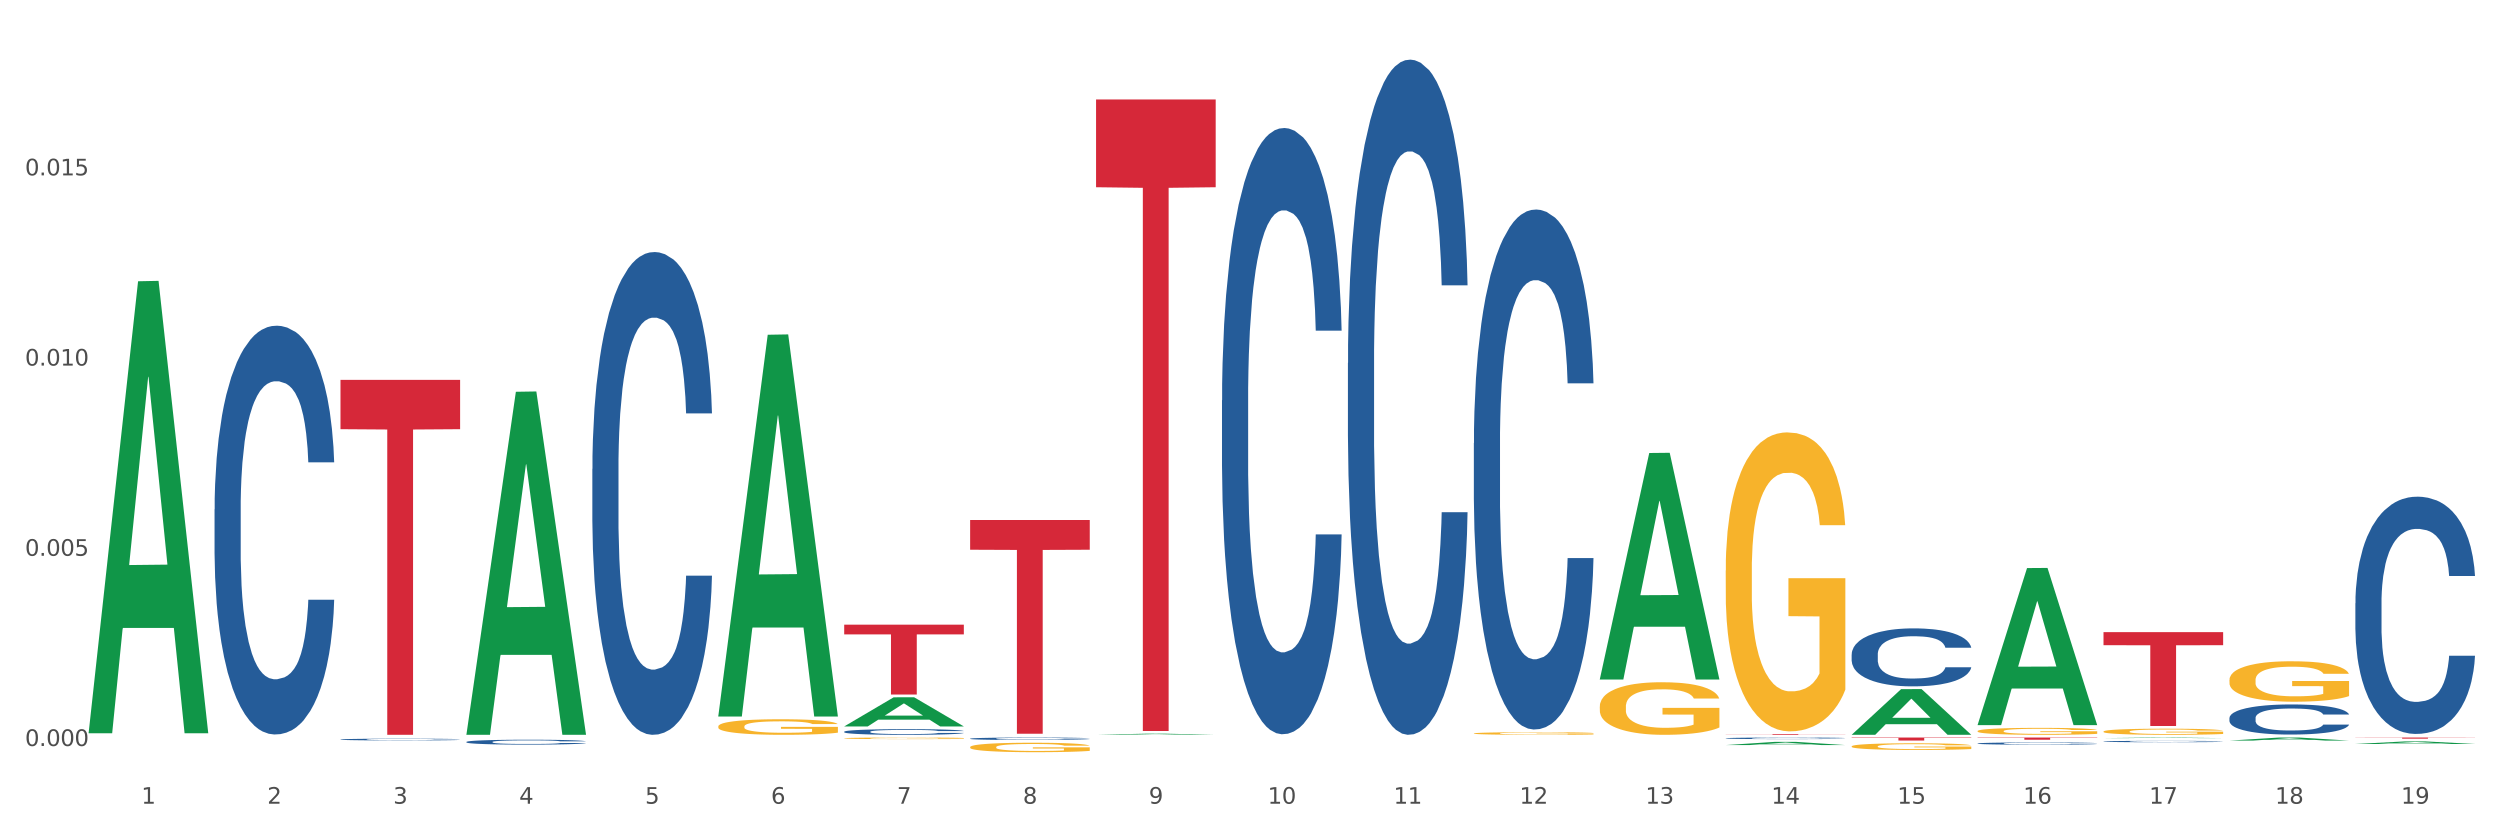 <?xml version="1.0" encoding="utf-8" standalone="no"?>
<!DOCTYPE svg PUBLIC "-//W3C//DTD SVG 1.1//EN"
  "http://www.w3.org/Graphics/SVG/1.1/DTD/svg11.dtd">
<svg xmlns:xlink="http://www.w3.org/1999/xlink" width="1080pt" height="360pt" viewBox="0 0 1080 360" xmlns="http://www.w3.org/2000/svg" version="1.1">
 <rect x="0" y="0" width="1080" height="360" fill="#333333" stroke="none"/>
 <defs>
  <style type="text/css">*{stroke-linejoin: round; stroke-linecap: butt}</style>
 </defs>
 <g id="figure_1">
  <g id="patch_1">
   <path d="M 0 360 
L 1080 360 
L 1080 0 
L 0 0 
z
" style="fill: #ffffff; stroke: #ffffff; stroke-linejoin: miter"/>
  </g>
  <g id="axes_1">
   <g id="matplotlib.axis_1">
    <g id="xtick_1">
     <g id="text_1">
      <!-- 1 -->
      <g style="fill: #4d4d4d" transform="translate(61.07 347.204) scale(0.096 -0.096)">
       <defs>
        <path id="DejaVuSans-31" d="M 794 531 
L 1825 531 
L 1825 4091 
L 703 3866 
L 703 4441 
L 1819 4666 
L 2450 4666 
L 2450 531 
L 3481 531 
L 3481 0 
L 794 0 
L 794 531 
z
" transform="scale(0.016)"/>
       </defs>
       <use xlink:href="#DejaVuSans-31"/>
      </g>
     </g>
    </g>
    <g id="xtick_2">
     <g id="text_2">
      <!-- 2 -->
      <g style="fill: #4d4d4d" transform="translate(115.472 347.204) scale(0.096 -0.096)">
       <defs>
        <path id="DejaVuSans-32" d="M 1228 531 
L 3431 531 
L 3431 0 
L 469 0 
L 469 531 
Q 828 903 1448 1529 
Q 2069 2156 2228 2338 
Q 2531 2678 2651 2914 
Q 2772 3150 2772 3378 
Q 2772 3750 2511 3984 
Q 2250 4219 1831 4219 
Q 1534 4219 1204 4116 
Q 875 4013 500 3803 
L 500 4441 
Q 881 4594 1212 4672 
Q 1544 4750 1819 4750 
Q 2544 4750 2975 4387 
Q 3406 4025 3406 3419 
Q 3406 3131 3298 2873 
Q 3191 2616 2906 2266 
Q 2828 2175 2409 1742 
Q 1991 1309 1228 531 
z
" transform="scale(0.016)"/>
       </defs>
       <use xlink:href="#DejaVuSans-32"/>
      </g>
     </g>
    </g>
    <g id="xtick_3">
     <g id="text_3">
      <!-- 3 -->
      <g style="fill: #4d4d4d" transform="translate(169.874 347.204) scale(0.096 -0.096)">
       <defs>
        <path id="DejaVuSans-33" d="M 2597 2516 
Q 3050 2419 3304 2112 
Q 3559 1806 3559 1356 
Q 3559 666 3084 287 
Q 2609 -91 1734 -91 
Q 1441 -91 1130 -33 
Q 819 25 488 141 
L 488 750 
Q 750 597 1062 519 
Q 1375 441 1716 441 
Q 2309 441 2620 675 
Q 2931 909 2931 1356 
Q 2931 1769 2642 2001 
Q 2353 2234 1838 2234 
L 1294 2234 
L 1294 2753 
L 1863 2753 
Q 2328 2753 2575 2939 
Q 2822 3125 2822 3475 
Q 2822 3834 2567 4026 
Q 2313 4219 1838 4219 
Q 1578 4219 1281 4162 
Q 984 4106 628 3988 
L 628 4550 
Q 988 4650 1302 4700 
Q 1616 4750 1894 4750 
Q 2613 4750 3031 4423 
Q 3450 4097 3450 3541 
Q 3450 3153 3228 2886 
Q 3006 2619 2597 2516 
z
" transform="scale(0.016)"/>
       </defs>
       <use xlink:href="#DejaVuSans-33"/>
      </g>
     </g>
    </g>
    <g id="xtick_4">
     <g id="text_4">
      <!-- 4 -->
      <g style="fill: #4d4d4d" transform="translate(224.276 347.204) scale(0.096 -0.096)">
       <defs>
        <path id="DejaVuSans-34" d="M 2419 4116 
L 825 1625 
L 2419 1625 
L 2419 4116 
z
M 2253 4666 
L 3047 4666 
L 3047 1625 
L 3713 1625 
L 3713 1100 
L 3047 1100 
L 3047 0 
L 2419 0 
L 2419 1100 
L 313 1100 
L 313 1709 
L 2253 4666 
z
" transform="scale(0.016)"/>
       </defs>
       <use xlink:href="#DejaVuSans-34"/>
      </g>
     </g>
    </g>
    <g id="xtick_5">
     <g id="text_5">
      <!-- 5 -->
      <g style="fill: #4d4d4d" transform="translate(278.678 347.204) scale(0.096 -0.096)">
       <defs>
        <path id="DejaVuSans-35" d="M 691 4666 
L 3169 4666 
L 3169 4134 
L 1269 4134 
L 1269 2991 
Q 1406 3038 1543 3061 
Q 1681 3084 1819 3084 
Q 2600 3084 3056 2656 
Q 3513 2228 3513 1497 
Q 3513 744 3044 326 
Q 2575 -91 1722 -91 
Q 1428 -91 1123 -41 
Q 819 9 494 109 
L 494 744 
Q 775 591 1075 516 
Q 1375 441 1709 441 
Q 2250 441 2565 725 
Q 2881 1009 2881 1497 
Q 2881 1984 2565 2268 
Q 2250 2553 1709 2553 
Q 1456 2553 1204 2497 
Q 953 2441 691 2322 
L 691 4666 
z
" transform="scale(0.016)"/>
       </defs>
       <use xlink:href="#DejaVuSans-35"/>
      </g>
     </g>
    </g>
    <g id="xtick_6">
     <g id="text_6">
      <!-- 6 -->
      <g style="fill: #4d4d4d" transform="translate(333.08 347.204) scale(0.096 -0.096)">
       <defs>
        <path id="DejaVuSans-36" d="M 2113 2584 
Q 1688 2584 1439 2293 
Q 1191 2003 1191 1497 
Q 1191 994 1439 701 
Q 1688 409 2113 409 
Q 2538 409 2786 701 
Q 3034 994 3034 1497 
Q 3034 2003 2786 2293 
Q 2538 2584 2113 2584 
z
M 3366 4563 
L 3366 3988 
Q 3128 4100 2886 4159 
Q 2644 4219 2406 4219 
Q 1781 4219 1451 3797 
Q 1122 3375 1075 2522 
Q 1259 2794 1537 2939 
Q 1816 3084 2150 3084 
Q 2853 3084 3261 2657 
Q 3669 2231 3669 1497 
Q 3669 778 3244 343 
Q 2819 -91 2113 -91 
Q 1303 -91 875 529 
Q 447 1150 447 2328 
Q 447 3434 972 4092 
Q 1497 4750 2381 4750 
Q 2619 4750 2861 4703 
Q 3103 4656 3366 4563 
z
" transform="scale(0.016)"/>
       </defs>
       <use xlink:href="#DejaVuSans-36"/>
      </g>
     </g>
    </g>
    <g id="xtick_7">
     <g id="text_7">
      <!-- 7 -->
      <g style="fill: #4d4d4d" transform="translate(387.482 347.204) scale(0.096 -0.096)">
       <defs>
        <path id="DejaVuSans-37" d="M 525 4666 
L 3525 4666 
L 3525 4397 
L 1831 0 
L 1172 0 
L 2766 4134 
L 525 4134 
L 525 4666 
z
" transform="scale(0.016)"/>
       </defs>
       <use xlink:href="#DejaVuSans-37"/>
      </g>
     </g>
    </g>
    <g id="xtick_8">
     <g id="text_8">
      <!-- 8 -->
      <g style="fill: #4d4d4d" transform="translate(441.884 347.204) scale(0.096 -0.096)">
       <defs>
        <path id="DejaVuSans-38" d="M 2034 2216 
Q 1584 2216 1326 1975 
Q 1069 1734 1069 1313 
Q 1069 891 1326 650 
Q 1584 409 2034 409 
Q 2484 409 2743 651 
Q 3003 894 3003 1313 
Q 3003 1734 2745 1975 
Q 2488 2216 2034 2216 
z
M 1403 2484 
Q 997 2584 770 2862 
Q 544 3141 544 3541 
Q 544 4100 942 4425 
Q 1341 4750 2034 4750 
Q 2731 4750 3128 4425 
Q 3525 4100 3525 3541 
Q 3525 3141 3298 2862 
Q 3072 2584 2669 2484 
Q 3125 2378 3379 2068 
Q 3634 1759 3634 1313 
Q 3634 634 3220 271 
Q 2806 -91 2034 -91 
Q 1263 -91 848 271 
Q 434 634 434 1313 
Q 434 1759 690 2068 
Q 947 2378 1403 2484 
z
M 1172 3481 
Q 1172 3119 1398 2916 
Q 1625 2713 2034 2713 
Q 2441 2713 2670 2916 
Q 2900 3119 2900 3481 
Q 2900 3844 2670 4047 
Q 2441 4250 2034 4250 
Q 1625 4250 1398 4047 
Q 1172 3844 1172 3481 
z
" transform="scale(0.016)"/>
       </defs>
       <use xlink:href="#DejaVuSans-38"/>
      </g>
     </g>
    </g>
    <g id="xtick_9">
     <g id="text_9">
      <!-- 9 -->
      <g style="fill: #4d4d4d" transform="translate(496.286 347.204) scale(0.096 -0.096)">
       <defs>
        <path id="DejaVuSans-39" d="M 703 97 
L 703 672 
Q 941 559 1184 500 
Q 1428 441 1663 441 
Q 2288 441 2617 861 
Q 2947 1281 2994 2138 
Q 2813 1869 2534 1725 
Q 2256 1581 1919 1581 
Q 1219 1581 811 2004 
Q 403 2428 403 3163 
Q 403 3881 828 4315 
Q 1253 4750 1959 4750 
Q 2769 4750 3195 4129 
Q 3622 3509 3622 2328 
Q 3622 1225 3098 567 
Q 2575 -91 1691 -91 
Q 1453 -91 1209 -44 
Q 966 3 703 97 
z
M 1959 2075 
Q 2384 2075 2632 2365 
Q 2881 2656 2881 3163 
Q 2881 3666 2632 3958 
Q 2384 4250 1959 4250 
Q 1534 4250 1286 3958 
Q 1038 3666 1038 3163 
Q 1038 2656 1286 2365 
Q 1534 2075 1959 2075 
z
" transform="scale(0.016)"/>
       </defs>
       <use xlink:href="#DejaVuSans-39"/>
      </g>
     </g>
    </g>
    <g id="xtick_10">
     <g id="text_10">
      <!-- 10 -->
      <g style="fill: #4d4d4d" transform="translate(547.634 347.204) scale(0.096 -0.096)">
       <defs>
        <path id="DejaVuSans-30" d="M 2034 4250 
Q 1547 4250 1301 3770 
Q 1056 3291 1056 2328 
Q 1056 1369 1301 889 
Q 1547 409 2034 409 
Q 2525 409 2770 889 
Q 3016 1369 3016 2328 
Q 3016 3291 2770 3770 
Q 2525 4250 2034 4250 
z
M 2034 4750 
Q 2819 4750 3233 4129 
Q 3647 3509 3647 2328 
Q 3647 1150 3233 529 
Q 2819 -91 2034 -91 
Q 1250 -91 836 529 
Q 422 1150 422 2328 
Q 422 3509 836 4129 
Q 1250 4750 2034 4750 
z
" transform="scale(0.016)"/>
       </defs>
       <use xlink:href="#DejaVuSans-31"/>
       <use xlink:href="#DejaVuSans-30" transform="translate(63.623 0)"/>
      </g>
     </g>
    </g>
    <g id="xtick_11">
     <g id="text_11">
      <!-- 11 -->
      <g style="fill: #4d4d4d" transform="translate(602.035 347.204) scale(0.096 -0.096)">
       <use xlink:href="#DejaVuSans-31"/>
       <use xlink:href="#DejaVuSans-31" transform="translate(63.623 0)"/>
      </g>
     </g>
    </g>
    <g id="xtick_12">
     <g id="text_12">
      <!-- 12 -->
      <g style="fill: #4d4d4d" transform="translate(656.437 347.204) scale(0.096 -0.096)">
       <use xlink:href="#DejaVuSans-31"/>
       <use xlink:href="#DejaVuSans-32" transform="translate(63.623 0)"/>
      </g>
     </g>
    </g>
    <g id="xtick_13">
     <g id="text_13">
      <!-- 13 -->
      <g style="fill: #4d4d4d" transform="translate(710.839 347.204) scale(0.096 -0.096)">
       <use xlink:href="#DejaVuSans-31"/>
       <use xlink:href="#DejaVuSans-33" transform="translate(63.623 0)"/>
      </g>
     </g>
    </g>
    <g id="xtick_14">
     <g id="text_14">
      <!-- 14 -->
      <g style="fill: #4d4d4d" transform="translate(765.241 347.204) scale(0.096 -0.096)">
       <use xlink:href="#DejaVuSans-31"/>
       <use xlink:href="#DejaVuSans-34" transform="translate(63.623 0)"/>
      </g>
     </g>
    </g>
    <g id="xtick_15">
     <g id="text_15">
      <!-- 15 -->
      <g style="fill: #4d4d4d" transform="translate(819.643 347.204) scale(0.096 -0.096)">
       <use xlink:href="#DejaVuSans-31"/>
       <use xlink:href="#DejaVuSans-35" transform="translate(63.623 0)"/>
      </g>
     </g>
    </g>
    <g id="xtick_16">
     <g id="text_16">
      <!-- 16 -->
      <g style="fill: #4d4d4d" transform="translate(874.045 347.204) scale(0.096 -0.096)">
       <use xlink:href="#DejaVuSans-31"/>
       <use xlink:href="#DejaVuSans-36" transform="translate(63.623 0)"/>
      </g>
     </g>
    </g>
    <g id="xtick_17">
     <g id="text_17">
      <!-- 17 -->
      <g style="fill: #4d4d4d" transform="translate(928.447 347.204) scale(0.096 -0.096)">
       <use xlink:href="#DejaVuSans-31"/>
       <use xlink:href="#DejaVuSans-37" transform="translate(63.623 0)"/>
      </g>
     </g>
    </g>
    <g id="xtick_18">
     <g id="text_18">
      <!-- 18 -->
      <g style="fill: #4d4d4d" transform="translate(982.849 347.204) scale(0.096 -0.096)">
       <use xlink:href="#DejaVuSans-31"/>
       <use xlink:href="#DejaVuSans-38" transform="translate(63.623 0)"/>
      </g>
     </g>
    </g>
    <g id="xtick_19">
     <g id="text_19">
      <!-- 19 -->
      <g style="fill: #4d4d4d" transform="translate(1037.251 347.204) scale(0.096 -0.096)">
       <use xlink:href="#DejaVuSans-31"/>
       <use xlink:href="#DejaVuSans-39" transform="translate(63.623 0)"/>
      </g>
     </g>
    </g>
    <g id="xtick_20"/>
    <g id="xtick_21"/>
    <g id="xtick_22"/>
    <g id="xtick_23"/>
    <g id="xtick_24"/>
    <g id="xtick_25"/>
    <g id="xtick_26"/>
    <g id="xtick_27"/>
    <g id="xtick_28"/>
    <g id="xtick_29"/>
    <g id="xtick_30"/>
    <g id="xtick_31"/>
    <g id="xtick_32"/>
    <g id="xtick_33"/>
    <g id="xtick_34"/>
    <g id="xtick_35"/>
    <g id="xtick_36"/>
    <g id="xtick_37"/>
   </g>
   <g id="matplotlib.axis_2">
    <g id="ytick_1">
     <g id="text_20">
      <!-- 0.000 -->
      <g style="fill: #4d4d4d" transform="translate(10.8 322.265) scale(0.096 -0.096)">
       <defs>
        <path id="DejaVuSans-2e" d="M 684 794 
L 1344 794 
L 1344 0 
L 684 0 
L 684 794 
z
" transform="scale(0.016)"/>
       </defs>
       <use xlink:href="#DejaVuSans-30"/>
       <use xlink:href="#DejaVuSans-2e" transform="translate(63.623 0)"/>
       <use xlink:href="#DejaVuSans-30" transform="translate(95.41 0)"/>
       <use xlink:href="#DejaVuSans-30" transform="translate(159.033 0)"/>
       <use xlink:href="#DejaVuSans-30" transform="translate(222.656 0)"/>
      </g>
     </g>
    </g>
    <g id="ytick_2">
     <g id="text_21">
      <!-- 0.005 -->
      <g style="fill: #4d4d4d" transform="translate(10.8 240.097) scale(0.096 -0.096)">
       <use xlink:href="#DejaVuSans-30"/>
       <use xlink:href="#DejaVuSans-2e" transform="translate(63.623 0)"/>
       <use xlink:href="#DejaVuSans-30" transform="translate(95.41 0)"/>
       <use xlink:href="#DejaVuSans-30" transform="translate(159.033 0)"/>
       <use xlink:href="#DejaVuSans-35" transform="translate(222.656 0)"/>
      </g>
     </g>
    </g>
    <g id="ytick_3">
     <g id="text_22">
      <!-- 0.010 -->
      <g style="fill: #4d4d4d" transform="translate(10.8 157.929) scale(0.096 -0.096)">
       <use xlink:href="#DejaVuSans-30"/>
       <use xlink:href="#DejaVuSans-2e" transform="translate(63.623 0)"/>
       <use xlink:href="#DejaVuSans-30" transform="translate(95.41 0)"/>
       <use xlink:href="#DejaVuSans-31" transform="translate(159.033 0)"/>
       <use xlink:href="#DejaVuSans-30" transform="translate(222.656 0)"/>
      </g>
     </g>
    </g>
    <g id="ytick_4">
     <g id="text_23">
      <!-- 0.015 -->
      <g style="fill: #4d4d4d" transform="translate(10.8 75.761) scale(0.096 -0.096)">
       <use xlink:href="#DejaVuSans-30"/>
       <use xlink:href="#DejaVuSans-2e" transform="translate(63.623 0)"/>
       <use xlink:href="#DejaVuSans-30" transform="translate(95.41 0)"/>
       <use xlink:href="#DejaVuSans-31" transform="translate(159.033 0)"/>
       <use xlink:href="#DejaVuSans-35" transform="translate(222.656 0)"/>
      </g>
     </g>
    </g>
    <g id="ytick_5"/>
    <g id="ytick_6"/>
    <g id="ytick_7"/>
    <g id="ytick_8"/>
   </g>
   <g id="PolyCollection_1">
    <path d="M 38.283 316.407 
L 38.336 316.224 
L 59.648 121.507 
L 68.493 121.324 
L 89.965 316.774 
L 79.735 316.774 
L 75.1 271.261 
L 53.095 271.261 
L 52.935 271.995 
L 48.46 316.774 
L 38.283 316.774 
L 38.283 316.407 
L 55.865 244.1 
L 72.329 243.916 
L 64.177 162.983 
L 64.071 162.616 
L 63.964 163.167 
L 55.812 243.916 
L 55.865 244.1 
L 38.283 316.407 
z
" clip-path="url(#pf67264da1c)" style="fill: #109648"/>
    <path d="M 745.508 318.926 
L 745.569 318.926 
L 745.569 318.908 
L 745.753 318.884 
L 746.425 318.84 
L 747.28 318.807 
L 748.746 318.768 
L 749.54 318.752 
L 750.579 318.734 
L 752.717 318.704 
L 755.161 318.679 
L 756.871 318.665 
L 758.154 318.657 
L 761.025 318.641 
L 762.675 318.634 
L 764.385 318.628 
L 765.851 318.625 
L 768.295 318.62 
L 770.25 318.618 
L 772.51 318.618 
L 774.404 318.618 
L 776.908 318.621 
L 780.574 318.628 
L 781.979 318.633 
L 783.873 318.64 
L 785.828 318.65 
L 787.416 318.66 
L 789.249 318.675 
L 791.142 318.694 
L 792.975 318.717 
L 794.258 318.739 
L 795.296 318.763 
L 796.213 318.791 
L 796.885 318.821 
L 797.19 318.847 
L 786.011 318.847 
L 785.705 318.824 
L 785.094 318.799 
L 784.484 318.782 
L 783.812 318.768 
L 782.773 318.752 
L 781.857 318.742 
L 780.329 318.731 
L 778.924 318.723 
L 777.764 318.719 
L 776.359 318.715 
L 773.365 318.711 
L 771.227 318.711 
L 769.883 318.712 
L 768.234 318.715 
L 766.829 318.72 
L 765.179 318.727 
L 763.896 318.736 
L 762.613 318.746 
L 761.88 318.754 
L 760.781 318.768 
L 760.048 318.779 
L 759.07 318.798 
L 758.52 318.812 
L 757.543 318.848 
L 757.115 318.874 
L 756.932 318.892 
L 756.81 318.912 
L 756.81 319.01 
L 757.177 319.054 
L 757.482 319.073 
L 757.971 319.094 
L 758.887 319.122 
L 760.231 319.149 
L 761.636 319.168 
L 762.797 319.18 
L 763.896 319.189 
L 764.996 319.196 
L 766.34 319.202 
L 767.44 319.206 
L 769.089 319.21 
L 771.044 319.211 
L 772.571 319.211 
L 775.687 319.208 
L 777.092 319.205 
L 778.436 319.201 
L 779.902 319.194 
L 781.063 319.186 
L 781.735 319.181 
L 782.834 319.169 
L 783.689 319.156 
L 784.422 319.142 
L 784.911 319.129 
L 785.461 319.111 
L 785.889 319.089 
L 786.011 319.078 
L 797.19 319.078 
L 796.946 319.101 
L 796.518 319.122 
L 795.663 319.152 
L 794.991 319.169 
L 793.952 319.19 
L 792.853 319.207 
L 791.326 319.227 
L 789.921 319.241 
L 788.454 319.254 
L 786.866 319.265 
L 783.995 319.28 
L 782.956 319.285 
L 780.757 319.292 
L 779.047 319.297 
L 776.542 319.301 
L 773.976 319.304 
L 771.288 319.304 
L 768.906 319.303 
L 766.279 319.299 
L 764.629 319.296 
L 762.797 319.29 
L 760.659 319.281 
L 758.643 319.27 
L 756.749 319.258 
L 754.977 319.243 
L 753.328 319.227 
L 751.19 319.2 
L 749.601 319.174 
L 748.441 319.149 
L 747.647 319.129 
L 746.852 319.102 
L 746.425 319.084 
L 745.753 319.04 
L 745.508 319 
L 745.508 318.926 
z
" clip-path="url(#pf67264da1c)" style="fill: #255c99"/>
    <path d="M 636.704 191.445 
L 636.766 191.24 
L 636.766 185.495 
L 636.949 177.7 
L 637.621 163.339 
L 638.476 152.466 
L 639.942 139.747 
L 640.736 134.413 
L 641.775 128.463 
L 643.913 118.821 
L 646.357 110.615 
L 648.067 106.102 
L 649.35 103.23 
L 652.221 98.101 
L 653.871 95.844 
L 655.581 93.998 
L 657.047 92.767 
L 659.491 91.331 
L 661.446 90.716 
L 663.706 90.51 
L 665.6 90.716 
L 668.105 91.536 
L 671.77 93.998 
L 673.175 95.434 
L 675.069 97.896 
L 677.024 101.178 
L 678.612 104.461 
L 680.445 109.179 
L 682.338 115.334 
L 684.171 123.129 
L 685.454 130.31 
L 686.493 137.9 
L 687.409 147.132 
L 688.081 157.185 
L 688.386 165.596 
L 677.207 165.596 
L 676.901 158.005 
L 676.291 149.799 
L 675.68 144.26 
L 675.008 139.747 
L 673.969 134.618 
L 673.053 131.335 
L 671.526 127.438 
L 670.121 124.976 
L 668.96 123.54 
L 667.555 122.309 
L 664.561 121.078 
L 662.423 121.078 
L 661.079 121.488 
L 659.43 122.514 
L 658.025 123.95 
L 656.375 126.412 
L 655.092 129.079 
L 653.81 132.566 
L 653.077 135.028 
L 651.977 139.542 
L 651.244 143.234 
L 650.266 149.594 
L 649.717 154.107 
L 648.739 165.801 
L 648.312 174.417 
L 648.128 180.367 
L 648.006 186.932 
L 648.006 218.935 
L 648.373 233.296 
L 648.678 239.45 
L 649.167 246.425 
L 650.083 255.452 
L 651.427 264.274 
L 652.832 270.633 
L 653.993 274.531 
L 655.092 277.403 
L 656.192 279.66 
L 657.536 281.711 
L 658.636 282.942 
L 660.285 284.173 
L 662.24 284.789 
L 663.767 284.789 
L 666.883 283.763 
L 668.288 282.737 
L 669.632 281.301 
L 671.098 279.045 
L 672.259 276.583 
L 672.931 274.736 
L 674.03 270.838 
L 674.886 266.735 
L 675.619 262.017 
L 676.107 257.914 
L 676.657 251.759 
L 677.085 244.784 
L 677.207 241.091 
L 688.386 241.091 
L 688.142 248.477 
L 687.714 255.657 
L 686.859 265.299 
L 686.187 270.838 
L 685.149 277.608 
L 684.049 283.353 
L 682.522 289.712 
L 681.117 294.431 
L 679.651 298.534 
L 678.062 302.227 
L 675.191 307.355 
L 674.152 308.791 
L 671.953 311.253 
L 670.243 312.689 
L 667.738 314.125 
L 665.172 314.946 
L 662.484 315.151 
L 660.102 314.741 
L 657.475 313.51 
L 655.826 312.279 
L 653.993 310.433 
L 651.855 307.561 
L 649.839 304.073 
L 647.945 299.97 
L 646.173 295.251 
L 644.524 289.918 
L 642.386 281.096 
L 640.797 272.48 
L 639.637 264.479 
L 638.843 257.709 
L 638.048 249.092 
L 637.621 243.143 
L 636.949 228.782 
L 636.704 215.448 
L 636.704 191.445 
z
" clip-path="url(#pf67264da1c)" style="fill: #255c99"/>
    <path d="M 582.303 156.819 
L 582.364 156.552 
L 582.364 149.094 
L 582.547 138.971 
L 583.219 120.325 
L 584.074 106.206 
L 585.54 89.691 
L 586.334 82.765 
L 587.373 75.04 
L 589.511 62.52 
L 591.955 51.865 
L 593.665 46.004 
L 594.948 42.275 
L 597.819 35.616 
L 599.469 32.685 
L 601.179 30.288 
L 602.645 28.69 
L 605.089 26.825 
L 607.044 26.026 
L 609.304 25.759 
L 611.198 26.026 
L 613.703 27.091 
L 617.368 30.288 
L 618.773 32.153 
L 620.667 35.349 
L 622.622 39.611 
L 624.21 43.873 
L 626.043 50 
L 627.937 57.992 
L 629.769 68.114 
L 631.052 77.437 
L 632.091 87.293 
L 633.007 99.281 
L 633.679 112.333 
L 633.984 123.255 
L 622.805 123.255 
L 622.5 113.399 
L 621.889 102.743 
L 621.278 95.551 
L 620.606 89.691 
L 619.567 83.031 
L 618.651 78.769 
L 617.124 73.708 
L 615.719 70.511 
L 614.558 68.647 
L 613.153 67.048 
L 610.159 65.45 
L 608.021 65.45 
L 606.677 65.983 
L 605.028 67.315 
L 603.623 69.18 
L 601.973 72.376 
L 600.691 75.839 
L 599.408 80.368 
L 598.675 83.564 
L 597.575 89.424 
L 596.842 94.219 
L 595.864 102.477 
L 595.315 108.337 
L 594.337 123.521 
L 593.91 134.709 
L 593.726 142.434 
L 593.604 150.958 
L 593.604 192.514 
L 593.971 211.16 
L 594.276 219.152 
L 594.765 228.209 
L 595.681 239.929 
L 597.025 251.384 
L 598.43 259.642 
L 599.591 264.703 
L 600.691 268.432 
L 601.79 271.362 
L 603.134 274.026 
L 604.234 275.624 
L 605.883 277.223 
L 607.838 278.022 
L 609.365 278.022 
L 612.481 276.69 
L 613.886 275.358 
L 615.23 273.493 
L 616.696 270.563 
L 617.857 267.367 
L 618.529 264.969 
L 619.628 259.908 
L 620.484 254.58 
L 621.217 248.454 
L 621.705 243.126 
L 622.255 235.135 
L 622.683 226.078 
L 622.805 221.283 
L 633.984 221.283 
L 633.74 230.873 
L 633.312 240.196 
L 632.457 252.716 
L 631.785 259.908 
L 630.747 268.699 
L 629.647 276.157 
L 628.12 284.415 
L 626.715 290.542 
L 625.249 295.869 
L 623.66 300.664 
L 620.789 307.324 
L 619.75 309.188 
L 617.551 312.385 
L 615.841 314.25 
L 613.336 316.114 
L 610.77 317.18 
L 608.082 317.446 
L 605.7 316.913 
L 603.073 315.315 
L 601.424 313.717 
L 599.591 311.319 
L 597.453 307.59 
L 595.437 303.062 
L 593.543 297.734 
L 591.771 291.607 
L 590.122 284.681 
L 587.984 273.227 
L 586.396 262.039 
L 585.235 251.65 
L 584.441 242.86 
L 583.646 231.672 
L 583.219 223.947 
L 582.547 205.3 
L 582.303 187.985 
L 582.303 156.819 
z
" clip-path="url(#pf67264da1c)" style="fill: #255c99"/>
    <path d="M 527.901 172.974 
L 527.962 172.735 
L 527.962 166.038 
L 528.145 156.949 
L 528.817 140.206 
L 529.672 127.53 
L 531.138 112.7 
L 531.932 106.481 
L 532.971 99.545 
L 535.109 88.303 
L 537.553 78.736 
L 539.263 73.474 
L 540.546 70.126 
L 543.417 64.146 
L 545.067 61.515 
L 546.777 59.362 
L 548.243 57.927 
L 550.687 56.253 
L 552.642 55.535 
L 554.902 55.296 
L 556.796 55.535 
L 559.301 56.492 
L 562.966 59.362 
L 564.371 61.037 
L 566.265 63.907 
L 568.22 67.734 
L 569.808 71.561 
L 571.641 77.062 
L 573.535 84.237 
L 575.367 93.326 
L 576.65 101.698 
L 577.689 110.548 
L 578.605 121.311 
L 579.277 133.031 
L 579.582 142.837 
L 568.403 142.837 
L 568.098 133.987 
L 567.487 124.42 
L 566.876 117.962 
L 566.204 112.7 
L 565.165 106.721 
L 564.249 102.894 
L 562.722 98.349 
L 561.317 95.479 
L 560.156 93.805 
L 558.751 92.37 
L 555.757 90.934 
L 553.619 90.934 
L 552.275 91.413 
L 550.626 92.609 
L 549.221 94.283 
L 547.571 97.153 
L 546.289 100.263 
L 545.006 104.329 
L 544.273 107.199 
L 543.173 112.461 
L 542.44 116.766 
L 541.462 124.181 
L 540.913 129.443 
L 539.935 143.076 
L 539.508 153.122 
L 539.324 160.058 
L 539.202 167.712 
L 539.202 205.025 
L 539.569 221.768 
L 539.874 228.943 
L 540.363 237.075 
L 541.279 247.6 
L 542.623 257.884 
L 544.028 265.299 
L 545.189 269.844 
L 546.289 273.192 
L 547.388 275.823 
L 548.732 278.215 
L 549.832 279.65 
L 551.481 281.085 
L 553.436 281.803 
L 554.963 281.803 
L 558.079 280.607 
L 559.484 279.411 
L 560.828 277.737 
L 562.294 275.106 
L 563.455 272.235 
L 564.127 270.083 
L 565.226 265.538 
L 566.082 260.755 
L 566.815 255.253 
L 567.303 250.47 
L 567.853 243.294 
L 568.281 235.162 
L 568.403 230.857 
L 579.582 230.857 
L 579.338 239.467 
L 578.91 247.839 
L 578.055 259.08 
L 577.383 265.538 
L 576.345 273.431 
L 575.245 280.128 
L 573.718 287.543 
L 572.313 293.044 
L 570.847 297.828 
L 569.258 302.133 
L 566.387 308.113 
L 565.349 309.787 
L 563.149 312.657 
L 561.439 314.332 
L 558.934 316.006 
L 556.368 316.963 
L 553.68 317.202 
L 551.298 316.723 
L 548.671 315.288 
L 547.022 313.853 
L 545.189 311.701 
L 543.051 308.352 
L 541.035 304.286 
L 539.141 299.502 
L 537.369 294.001 
L 535.72 287.782 
L 533.582 277.497 
L 531.994 267.452 
L 530.833 258.124 
L 530.039 250.231 
L 529.245 240.185 
L 528.817 233.249 
L 528.145 216.506 
L 527.901 200.959 
L 527.901 172.974 
z
" clip-path="url(#pf67264da1c)" style="fill: #255c99"/>
    <path d="M 419.097 319.099 
L 419.158 319.098 
L 419.158 319.07 
L 419.341 319.033 
L 420.013 318.965 
L 420.868 318.913 
L 422.334 318.852 
L 423.129 318.827 
L 424.167 318.799 
L 426.305 318.753 
L 428.749 318.713 
L 430.459 318.692 
L 431.742 318.678 
L 434.613 318.654 
L 436.263 318.643 
L 437.973 318.634 
L 439.44 318.628 
L 441.883 318.622 
L 443.838 318.619 
L 446.098 318.618 
L 447.992 318.619 
L 450.497 318.623 
L 454.162 318.634 
L 455.567 318.641 
L 457.461 318.653 
L 459.416 318.668 
L 461.004 318.684 
L 462.837 318.707 
L 464.731 318.736 
L 466.563 318.773 
L 467.846 318.807 
L 468.885 318.843 
L 469.801 318.887 
L 470.473 318.935 
L 470.779 318.975 
L 459.599 318.975 
L 459.294 318.939 
L 458.683 318.9 
L 458.072 318.874 
L 457.4 318.852 
L 456.361 318.828 
L 455.445 318.812 
L 453.918 318.794 
L 452.513 318.782 
L 451.352 318.775 
L 449.947 318.769 
L 446.954 318.763 
L 444.815 318.763 
L 443.471 318.765 
L 441.822 318.77 
L 440.417 318.777 
L 438.768 318.789 
L 437.485 318.801 
L 436.202 318.818 
L 435.469 318.83 
L 434.369 318.851 
L 433.636 318.869 
L 432.659 318.899 
L 432.109 318.921 
L 431.131 318.976 
L 430.704 319.017 
L 430.52 319.046 
L 430.398 319.077 
L 430.398 319.23 
L 430.765 319.298 
L 431.07 319.327 
L 431.559 319.361 
L 432.475 319.404 
L 433.819 319.446 
L 435.224 319.476 
L 436.385 319.495 
L 437.485 319.508 
L 438.584 319.519 
L 439.928 319.529 
L 441.028 319.535 
L 442.677 319.54 
L 444.632 319.543 
L 446.159 319.543 
L 449.275 319.539 
L 450.68 319.534 
L 452.024 319.527 
L 453.49 319.516 
L 454.651 319.504 
L 455.323 319.496 
L 456.422 319.477 
L 457.278 319.457 
L 458.011 319.435 
L 458.5 319.415 
L 459.049 319.386 
L 459.477 319.353 
L 459.599 319.335 
L 470.779 319.335 
L 470.534 319.37 
L 470.107 319.405 
L 469.251 319.451 
L 468.579 319.477 
L 467.541 319.509 
L 466.441 319.537 
L 464.914 319.567 
L 463.509 319.589 
L 462.043 319.609 
L 460.454 319.626 
L 457.583 319.651 
L 456.545 319.658 
L 454.345 319.67 
L 452.635 319.676 
L 450.13 319.683 
L 447.564 319.687 
L 444.877 319.688 
L 442.494 319.686 
L 439.867 319.68 
L 438.218 319.674 
L 436.385 319.666 
L 434.247 319.652 
L 432.231 319.635 
L 430.337 319.616 
L 428.566 319.593 
L 426.916 319.568 
L 424.778 319.526 
L 423.19 319.485 
L 422.029 319.447 
L 421.235 319.414 
L 420.441 319.373 
L 420.013 319.345 
L 419.341 319.277 
L 419.097 319.213 
L 419.097 319.099 
z
" clip-path="url(#pf67264da1c)" style="fill: #255c99"/>
    <path d="M 364.695 316.095 
L 364.756 316.092 
L 364.756 316.029 
L 364.939 315.944 
L 365.611 315.787 
L 366.466 315.669 
L 367.932 315.53 
L 368.727 315.471 
L 369.765 315.406 
L 371.903 315.301 
L 374.347 315.211 
L 376.057 315.162 
L 377.34 315.131 
L 380.211 315.075 
L 381.861 315.05 
L 383.571 315.03 
L 385.038 315.016 
L 387.481 315.001 
L 389.436 314.994 
L 391.696 314.992 
L 393.59 314.994 
L 396.095 315.003 
L 399.76 315.03 
L 401.165 315.045 
L 403.059 315.072 
L 405.014 315.108 
L 406.602 315.144 
L 408.435 315.196 
L 410.329 315.263 
L 412.161 315.348 
L 413.444 315.426 
L 414.483 315.509 
L 415.399 315.61 
L 416.071 315.72 
L 416.377 315.812 
L 405.197 315.812 
L 404.892 315.729 
L 404.281 315.639 
L 403.67 315.579 
L 402.998 315.53 
L 401.959 315.474 
L 401.043 315.438 
L 399.516 315.395 
L 398.111 315.368 
L 396.95 315.353 
L 395.545 315.339 
L 392.552 315.326 
L 390.413 315.326 
L 389.069 315.33 
L 387.42 315.341 
L 386.015 315.357 
L 384.366 315.384 
L 383.083 315.413 
L 381.8 315.451 
L 381.067 315.478 
L 379.967 315.527 
L 379.234 315.568 
L 378.257 315.637 
L 377.707 315.687 
L 376.729 315.814 
L 376.302 315.908 
L 376.118 315.973 
L 375.996 316.045 
L 375.996 316.395 
L 376.363 316.552 
L 376.668 316.619 
L 377.157 316.695 
L 378.073 316.794 
L 379.417 316.89 
L 380.822 316.96 
L 381.983 317.002 
L 383.083 317.034 
L 384.182 317.058 
L 385.526 317.081 
L 386.626 317.094 
L 388.275 317.108 
L 390.23 317.114 
L 391.757 317.114 
L 394.873 317.103 
L 396.278 317.092 
L 397.622 317.076 
L 399.088 317.052 
L 400.249 317.025 
L 400.921 317.005 
L 402.02 316.962 
L 402.876 316.917 
L 403.609 316.866 
L 404.098 316.821 
L 404.647 316.754 
L 405.075 316.677 
L 405.197 316.637 
L 416.377 316.637 
L 416.132 316.718 
L 415.705 316.796 
L 414.849 316.902 
L 414.177 316.962 
L 413.139 317.036 
L 412.039 317.099 
L 410.512 317.168 
L 409.107 317.22 
L 407.641 317.265 
L 406.052 317.305 
L 403.181 317.361 
L 402.143 317.377 
L 399.943 317.404 
L 398.233 317.419 
L 395.728 317.435 
L 393.162 317.444 
L 390.475 317.446 
L 388.092 317.442 
L 385.465 317.428 
L 383.816 317.415 
L 381.983 317.395 
L 379.845 317.363 
L 377.829 317.325 
L 375.935 317.28 
L 374.164 317.229 
L 372.514 317.171 
L 370.376 317.074 
L 368.788 316.98 
L 367.627 316.893 
L 366.833 316.819 
L 366.039 316.724 
L 365.611 316.659 
L 364.939 316.502 
L 364.695 316.357 
L 364.695 316.095 
z
" clip-path="url(#pf67264da1c)" style="fill: #255c99"/>
    <path d="M 255.891 202.59 
L 255.952 202.399 
L 255.952 197.066 
L 256.135 189.828 
L 256.807 176.495 
L 257.662 166.4 
L 259.129 154.59 
L 259.923 149.638 
L 260.961 144.114 
L 263.099 135.162 
L 265.543 127.543 
L 267.253 123.352 
L 268.536 120.686 
L 271.408 115.924 
L 273.057 113.829 
L 274.768 112.114 
L 276.234 110.972 
L 278.677 109.638 
L 280.632 109.067 
L 282.892 108.876 
L 284.786 109.067 
L 287.291 109.829 
L 290.956 112.114 
L 292.361 113.448 
L 294.255 115.733 
L 296.21 118.781 
L 297.798 121.829 
L 299.631 126.21 
L 301.525 131.924 
L 303.357 139.162 
L 304.64 145.828 
L 305.679 152.876 
L 306.595 161.447 
L 307.267 170.781 
L 307.573 178.59 
L 296.393 178.59 
L 296.088 171.543 
L 295.477 163.924 
L 294.866 158.781 
L 294.194 154.59 
L 293.156 149.828 
L 292.239 146.781 
L 290.712 143.162 
L 289.307 140.876 
L 288.146 139.543 
L 286.741 138.4 
L 283.748 137.257 
L 281.61 137.257 
L 280.266 137.638 
L 278.616 138.59 
L 277.211 139.924 
L 275.562 142.209 
L 274.279 144.686 
L 272.996 147.924 
L 272.263 150.209 
L 271.163 154.4 
L 270.43 157.828 
L 269.453 163.733 
L 268.903 167.924 
L 267.925 178.781 
L 267.498 186.781 
L 267.315 192.304 
L 267.192 198.399 
L 267.192 228.114 
L 267.559 241.447 
L 267.864 247.161 
L 268.353 253.637 
L 269.269 262.018 
L 270.613 270.208 
L 272.018 276.113 
L 273.179 279.732 
L 274.279 282.399 
L 275.378 284.494 
L 276.722 286.399 
L 277.822 287.542 
L 279.471 288.685 
L 281.426 289.256 
L 282.954 289.256 
L 286.069 288.304 
L 287.474 287.351 
L 288.818 286.018 
L 290.284 283.923 
L 291.445 281.637 
L 292.117 279.923 
L 293.217 276.304 
L 294.072 272.494 
L 294.805 268.113 
L 295.294 264.304 
L 295.843 258.59 
L 296.271 252.113 
L 296.393 248.685 
L 307.573 248.685 
L 307.328 255.542 
L 306.901 262.209 
L 306.045 271.161 
L 305.373 276.304 
L 304.335 282.589 
L 303.235 287.923 
L 301.708 293.827 
L 300.303 298.208 
L 298.837 302.018 
L 297.249 305.446 
L 294.377 310.208 
L 293.339 311.542 
L 291.14 313.827 
L 289.429 315.161 
L 286.924 316.494 
L 284.359 317.256 
L 281.671 317.446 
L 279.288 317.065 
L 276.661 315.922 
L 275.012 314.78 
L 273.179 313.065 
L 271.041 310.399 
L 269.025 307.161 
L 267.131 303.351 
L 265.36 298.97 
L 263.71 294.018 
L 261.572 285.827 
L 259.984 277.827 
L 258.823 270.399 
L 258.029 264.113 
L 257.235 256.113 
L 256.807 250.59 
L 256.135 237.256 
L 255.891 224.875 
L 255.891 202.59 
z
" clip-path="url(#pf67264da1c)" style="fill: #255c99"/>
    <path d="M 419.097 322.749 
L 419.158 322.746 
L 419.158 322.611 
L 419.28 322.496 
L 419.89 322.215 
L 420.805 321.984 
L 421.476 321.861 
L 422.148 321.76 
L 422.941 321.659 
L 423.917 321.554 
L 425.687 321.401 
L 426.785 321.323 
L 428.127 321.24 
L 430.568 321.121 
L 432.337 321.054 
L 434.168 320.998 
L 437.158 320.93 
L 439.11 320.901 
L 441.185 320.878 
L 443.687 320.863 
L 445.578 320.86 
L 449.727 320.871 
L 453.266 320.904 
L 454.975 320.93 
L 457.172 320.975 
L 458.331 321.005 
L 460.222 321.065 
L 462.175 321.143 
L 463.517 321.211 
L 465.531 321.338 
L 467.056 321.465 
L 468.46 321.621 
L 469.192 321.73 
L 469.741 321.831 
L 470.229 321.946 
L 470.718 322.129 
L 459.734 322.129 
L 459.307 321.999 
L 458.636 321.875 
L 457.66 321.756 
L 456.806 321.681 
L 455.341 321.588 
L 453.999 321.528 
L 452.595 321.483 
L 450.887 321.446 
L 449.544 321.427 
L 447.653 321.412 
L 443.931 321.416 
L 441.429 321.446 
L 439.721 321.483 
L 438.622 321.517 
L 437.646 321.554 
L 436.548 321.607 
L 435.266 321.685 
L 434.351 321.756 
L 433.436 321.846 
L 432.704 321.935 
L 432.032 322.04 
L 431.483 322.152 
L 431.056 322.268 
L 430.69 322.41 
L 430.385 322.645 
L 430.385 323.157 
L 430.507 323.272 
L 430.812 323.426 
L 431.178 323.541 
L 431.788 323.68 
L 432.337 323.773 
L 433.375 323.907 
L 434.534 324.019 
L 435.449 324.09 
L 436.365 324.15 
L 437.951 324.232 
L 439.721 324.3 
L 441.246 324.341 
L 443.321 324.378 
L 444.724 324.393 
L 445.944 324.4 
L 448.934 324.4 
L 451.07 324.389 
L 453.45 324.363 
L 455.28 324.329 
L 456.806 324.288 
L 458.514 324.221 
L 459.612 324.158 
L 459.612 323.377 
L 446.188 323.373 
L 446.188 322.854 
L 470.779 322.854 
L 470.779 324.378 
L 469.741 324.456 
L 468.582 324.527 
L 467.362 324.591 
L 465.531 324.669 
L 463.334 324.744 
L 461.382 324.796 
L 459.307 324.841 
L 456.867 324.882 
L 453.694 324.92 
L 451.741 324.935 
L 449.3 324.946 
L 446.433 324.95 
L 443.931 324.942 
L 441.49 324.923 
L 438.927 324.89 
L 436.426 324.841 
L 434.534 324.793 
L 432.643 324.733 
L 430.629 324.654 
L 429.043 324.58 
L 427.822 324.512 
L 426.48 324.427 
L 425.015 324.315 
L 423.917 324.214 
L 422.941 324.109 
L 421.903 323.975 
L 421.171 323.859 
L 420.439 323.713 
L 420.012 323.605 
L 419.524 323.437 
L 419.158 323.201 
L 419.097 322.749 
z
" clip-path="url(#pf67264da1c)" style="fill: #f7b32b"/>
    <path d="M 147.087 319.45 
L 147.148 319.45 
L 147.148 319.43 
L 147.331 319.404 
L 148.003 319.355 
L 148.859 319.318 
L 150.325 319.275 
L 151.119 319.257 
L 152.157 319.237 
L 154.295 319.204 
L 156.739 319.176 
L 158.45 319.161 
L 159.732 319.151 
L 162.604 319.134 
L 164.253 319.126 
L 165.964 319.12 
L 167.43 319.116 
L 169.873 319.111 
L 171.828 319.109 
L 174.089 319.108 
L 175.982 319.109 
L 178.487 319.111 
L 182.152 319.12 
L 183.557 319.125 
L 185.451 319.133 
L 187.406 319.144 
L 188.994 319.155 
L 190.827 319.171 
L 192.721 319.192 
L 194.554 319.219 
L 195.836 319.243 
L 196.875 319.269 
L 197.791 319.3 
L 198.463 319.334 
L 198.769 319.363 
L 187.589 319.363 
L 187.284 319.337 
L 186.673 319.309 
L 186.062 319.29 
L 185.39 319.275 
L 184.352 319.258 
L 183.435 319.246 
L 181.908 319.233 
L 180.503 319.225 
L 179.342 319.22 
L 177.937 319.216 
L 174.944 319.212 
L 172.806 319.212 
L 171.462 319.213 
L 169.812 319.216 
L 168.407 319.221 
L 166.758 319.23 
L 165.475 319.239 
L 164.192 319.251 
L 163.459 319.259 
L 162.359 319.274 
L 161.626 319.287 
L 160.649 319.308 
L 160.099 319.324 
L 159.122 319.363 
L 158.694 319.393 
L 158.511 319.413 
L 158.388 319.435 
L 158.388 319.544 
L 158.755 319.592 
L 159.06 319.613 
L 159.549 319.637 
L 160.466 319.668 
L 161.81 319.697 
L 163.215 319.719 
L 164.375 319.732 
L 165.475 319.742 
L 166.575 319.75 
L 167.918 319.757 
L 169.018 319.761 
L 170.668 319.765 
L 172.622 319.767 
L 174.15 319.767 
L 177.265 319.764 
L 178.67 319.76 
L 180.014 319.755 
L 181.48 319.748 
L 182.641 319.739 
L 183.313 319.733 
L 184.413 319.72 
L 185.268 319.706 
L 186.001 319.69 
L 186.49 319.676 
L 187.04 319.655 
L 187.467 319.631 
L 187.589 319.619 
L 198.769 319.619 
L 198.524 319.644 
L 198.097 319.668 
L 197.242 319.701 
L 196.57 319.72 
L 195.531 319.743 
L 194.431 319.762 
L 192.904 319.784 
L 191.499 319.8 
L 190.033 319.814 
L 188.445 319.826 
L 185.573 319.844 
L 184.535 319.848 
L 182.336 319.857 
L 180.625 319.862 
L 178.12 319.867 
L 175.555 319.869 
L 172.867 319.87 
L 170.484 319.869 
L 167.857 319.865 
L 166.208 319.86 
L 164.375 319.854 
L 162.237 319.844 
L 160.221 319.832 
L 158.327 319.819 
L 156.556 319.803 
L 154.906 319.784 
L 152.768 319.755 
L 151.18 319.725 
L 150.019 319.698 
L 149.225 319.675 
L 148.431 319.646 
L 148.003 319.626 
L 147.331 319.577 
L 147.087 319.532 
L 147.087 319.45 
z
" clip-path="url(#pf67264da1c)" style="fill: #255c99"/>
    <path d="M 92.685 220.049 
L 92.746 219.888 
L 92.746 215.372 
L 92.929 209.244 
L 93.601 197.954 
L 94.457 189.406 
L 95.923 179.407 
L 96.717 175.214 
L 97.755 170.537 
L 99.894 162.957 
L 102.337 156.506 
L 104.048 152.958 
L 105.331 150.7 
L 108.202 146.668 
L 109.851 144.894 
L 111.562 143.442 
L 113.028 142.474 
L 115.471 141.346 
L 117.426 140.862 
L 119.687 140.7 
L 121.58 140.862 
L 124.085 141.507 
L 127.75 143.442 
L 129.155 144.571 
L 131.049 146.506 
L 133.004 149.087 
L 134.592 151.667 
L 136.425 155.377 
L 138.319 160.215 
L 140.152 166.344 
L 141.435 171.988 
L 142.473 177.956 
L 143.389 185.213 
L 144.061 193.116 
L 144.367 199.728 
L 133.187 199.728 
L 132.882 193.761 
L 132.271 187.31 
L 131.66 182.955 
L 130.988 179.407 
L 129.95 175.375 
L 129.033 172.795 
L 127.506 169.73 
L 126.101 167.795 
L 124.94 166.666 
L 123.535 165.699 
L 120.542 164.731 
L 118.404 164.731 
L 117.06 165.053 
L 115.41 165.86 
L 114.005 166.989 
L 112.356 168.924 
L 111.073 171.021 
L 109.79 173.762 
L 109.057 175.698 
L 107.957 179.246 
L 107.224 182.149 
L 106.247 187.148 
L 105.697 190.697 
L 104.72 199.889 
L 104.292 206.663 
L 104.109 211.34 
L 103.987 216.501 
L 103.987 241.66 
L 104.353 252.95 
L 104.659 257.788 
L 105.147 263.272 
L 106.064 270.368 
L 107.408 277.303 
L 108.813 282.302 
L 109.973 285.367 
L 111.073 287.625 
L 112.173 289.399 
L 113.517 291.011 
L 114.616 291.979 
L 116.266 292.947 
L 118.22 293.431 
L 119.748 293.431 
L 122.863 292.624 
L 124.268 291.818 
L 125.612 290.689 
L 127.078 288.915 
L 128.239 286.98 
L 128.911 285.528 
L 130.011 282.464 
L 130.866 279.238 
L 131.599 275.529 
L 132.088 272.303 
L 132.638 267.465 
L 133.065 261.981 
L 133.187 259.078 
L 144.367 259.078 
L 144.122 264.884 
L 143.695 270.529 
L 142.84 278.109 
L 142.168 282.464 
L 141.129 287.786 
L 140.029 292.302 
L 138.502 297.301 
L 137.097 301.011 
L 135.631 304.236 
L 134.043 307.139 
L 131.171 311.171 
L 130.133 312.3 
L 127.934 314.236 
L 126.223 315.364 
L 123.719 316.493 
L 121.153 317.139 
L 118.465 317.3 
L 116.082 316.977 
L 113.455 316.01 
L 111.806 315.042 
L 109.973 313.59 
L 107.835 311.333 
L 105.819 308.591 
L 103.925 305.365 
L 102.154 301.656 
L 100.504 297.463 
L 98.366 290.528 
L 96.778 283.754 
L 95.617 277.464 
L 94.823 272.142 
L 94.029 265.368 
L 93.601 260.691 
L 92.929 249.402 
L 92.685 238.919 
L 92.685 220.049 
z
" clip-path="url(#pf67264da1c)" style="fill: #255c99"/>
    <path d="M 310.293 313.827 
L 310.354 313.821 
L 310.354 313.6 
L 310.476 313.409 
L 311.086 312.948 
L 312.001 312.567 
L 312.672 312.365 
L 313.344 312.199 
L 314.137 312.033 
L 315.113 311.861 
L 316.883 311.609 
L 317.981 311.48 
L 319.323 311.345 
L 321.764 311.148 
L 323.534 311.037 
L 325.364 310.945 
L 328.354 310.835 
L 330.307 310.785 
L 332.381 310.749 
L 334.883 310.724 
L 336.774 310.718 
L 340.924 310.736 
L 344.463 310.792 
L 346.171 310.835 
L 348.368 310.908 
L 349.527 310.957 
L 351.419 311.056 
L 353.371 311.185 
L 354.714 311.295 
L 356.727 311.504 
L 358.253 311.713 
L 359.656 311.971 
L 360.388 312.15 
L 360.937 312.315 
L 361.425 312.506 
L 361.914 312.807 
L 350.93 312.807 
L 350.503 312.592 
L 349.832 312.389 
L 348.856 312.193 
L 348.002 312.07 
L 346.537 311.916 
L 345.195 311.818 
L 343.791 311.744 
L 342.083 311.683 
L 340.741 311.652 
L 338.849 311.627 
L 335.127 311.633 
L 332.625 311.683 
L 330.917 311.744 
L 329.818 311.799 
L 328.842 311.861 
L 327.744 311.947 
L 326.462 312.076 
L 325.547 312.193 
L 324.632 312.34 
L 323.9 312.488 
L 323.228 312.66 
L 322.679 312.844 
L 322.252 313.034 
L 321.886 313.268 
L 321.581 313.655 
L 321.581 314.497 
L 321.703 314.687 
L 322.008 314.939 
L 322.374 315.13 
L 322.984 315.357 
L 323.534 315.511 
L 324.571 315.732 
L 325.73 315.916 
L 326.645 316.033 
L 327.561 316.131 
L 329.147 316.266 
L 330.917 316.377 
L 332.442 316.445 
L 334.517 316.506 
L 335.92 316.531 
L 337.14 316.543 
L 340.13 316.543 
L 342.266 316.525 
L 344.646 316.482 
L 346.476 316.426 
L 348.002 316.359 
L 349.71 316.248 
L 350.808 316.144 
L 350.808 314.859 
L 337.385 314.853 
L 337.385 313.999 
L 361.975 313.999 
L 361.975 316.506 
L 360.937 316.635 
L 359.778 316.752 
L 358.558 316.856 
L 356.727 316.985 
L 354.53 317.108 
L 352.578 317.194 
L 350.503 317.268 
L 348.063 317.336 
L 344.89 317.397 
L 342.937 317.422 
L 340.496 317.44 
L 337.629 317.446 
L 335.127 317.434 
L 332.686 317.403 
L 330.123 317.348 
L 327.622 317.268 
L 325.73 317.188 
L 323.839 317.09 
L 321.825 316.961 
L 320.239 316.838 
L 319.018 316.727 
L 317.676 316.586 
L 316.211 316.402 
L 315.113 316.236 
L 314.137 316.064 
L 313.1 315.842 
L 312.367 315.652 
L 311.635 315.412 
L 311.208 315.234 
L 310.72 314.958 
L 310.354 314.571 
L 310.293 313.827 
z
" clip-path="url(#pf67264da1c)" style="fill: #f7b32b"/>
    <path d="M 147.087 164.099 
L 198.769 164.099 
L 198.769 185.406 
L 178.439 185.55 
L 178.439 317.424 
L 167.294 317.424 
L 167.294 185.55 
L 147.087 185.406 
L 147.087 164.243 
L 147.087 164.099 
z
" clip-path="url(#pf67264da1c)" style="fill: #d62839"/>
    <path d="M 364.695 269.849 
L 416.377 269.849 
L 416.377 274.046 
L 396.047 274.075 
L 396.047 300.053 
L 384.902 300.053 
L 384.902 274.075 
L 364.695 274.046 
L 364.695 269.877 
L 364.695 269.849 
z
" clip-path="url(#pf67264da1c)" style="fill: #d62839"/>
    <path d="M 419.097 224.653 
L 470.779 224.653 
L 470.779 237.483 
L 450.449 237.57 
L 450.449 316.98 
L 439.304 316.98 
L 439.304 237.57 
L 419.097 237.483 
L 419.097 224.739 
L 419.097 224.653 
z
" clip-path="url(#pf67264da1c)" style="fill: #d62839"/>
    <path d="M 473.499 42.973 
L 525.18 42.973 
L 525.18 80.884 
L 504.851 81.14 
L 504.851 315.779 
L 493.706 315.779 
L 493.706 81.14 
L 473.499 80.884 
L 473.499 43.229 
L 473.499 42.973 
z
" clip-path="url(#pf67264da1c)" style="fill: #d62839"/>
    <path d="M 745.508 317.127 
L 797.19 317.127 
L 797.19 317.171 
L 776.86 317.172 
L 776.86 317.446 
L 765.716 317.446 
L 765.716 317.172 
L 745.508 317.171 
L 745.508 317.127 
L 745.508 317.127 
z
" clip-path="url(#pf67264da1c)" style="fill: #d62839"/>
    <path d="M 799.91 318.618 
L 851.592 318.618 
L 851.592 318.799 
L 831.262 318.8 
L 831.262 319.924 
L 820.118 319.924 
L 820.118 318.8 
L 799.91 318.799 
L 799.91 318.619 
L 799.91 318.618 
z
" clip-path="url(#pf67264da1c)" style="fill: #d62839"/>
    <path d="M 854.312 318.618 
L 905.994 318.618 
L 905.994 318.749 
L 885.664 318.75 
L 885.664 319.564 
L 874.52 319.564 
L 874.52 318.75 
L 854.312 318.749 
L 854.312 318.619 
L 854.312 318.618 
z
" clip-path="url(#pf67264da1c)" style="fill: #d62839"/>
    <path d="M 908.714 273.089 
L 960.396 273.089 
L 960.396 278.722 
L 940.066 278.76 
L 940.066 313.623 
L 928.922 313.623 
L 928.922 278.76 
L 908.714 278.722 
L 908.714 273.128 
L 908.714 273.089 
z
" clip-path="url(#pf67264da1c)" style="fill: #d62839"/>
    <path d="M 1017.518 318.618 
L 1069.2 318.618 
L 1069.2 318.686 
L 1048.87 318.687 
L 1048.87 319.113 
L 1037.726 319.113 
L 1037.726 318.687 
L 1017.518 318.686 
L 1017.518 318.618 
L 1017.518 318.618 
z
" clip-path="url(#pf67264da1c)" style="fill: #d62839"/>
    <path d="M 963.116 293.744 
L 963.177 293.728 
L 963.177 293.153 
L 963.299 292.658 
L 963.909 291.461 
L 964.825 290.471 
L 965.496 289.944 
L 966.167 289.513 
L 966.96 289.082 
L 967.937 288.635 
L 969.706 287.981 
L 970.804 287.645 
L 972.147 287.294 
L 974.587 286.783 
L 976.357 286.496 
L 978.188 286.256 
L 981.177 285.969 
L 983.13 285.841 
L 985.205 285.746 
L 987.706 285.682 
L 989.598 285.666 
L 993.747 285.714 
L 997.286 285.857 
L 998.995 285.969 
L 1001.191 286.161 
L 1002.35 286.288 
L 1004.242 286.544 
L 1006.195 286.879 
L 1007.537 287.166 
L 1009.551 287.709 
L 1011.076 288.252 
L 1012.479 288.922 
L 1013.212 289.385 
L 1013.761 289.817 
L 1014.249 290.311 
L 1014.737 291.094 
L 1003.754 291.094 
L 1003.327 290.535 
L 1002.656 290.008 
L 1001.679 289.497 
L 1000.825 289.178 
L 999.361 288.779 
L 998.018 288.523 
L 996.615 288.332 
L 994.906 288.172 
L 993.564 288.092 
L 991.672 288.028 
L 987.95 288.044 
L 985.449 288.172 
L 983.74 288.332 
L 982.642 288.475 
L 981.666 288.635 
L 980.567 288.859 
L 979.286 289.194 
L 978.371 289.497 
L 977.455 289.88 
L 976.723 290.264 
L 976.052 290.711 
L 975.503 291.189 
L 975.076 291.684 
L 974.71 292.291 
L 974.404 293.297 
L 974.404 295.484 
L 974.526 295.979 
L 974.832 296.633 
L 975.198 297.128 
L 975.808 297.719 
L 976.357 298.118 
L 977.394 298.693 
L 978.554 299.172 
L 979.469 299.475 
L 980.384 299.731 
L 981.971 300.082 
L 983.74 300.369 
L 985.266 300.545 
L 987.34 300.704 
L 988.744 300.768 
L 989.964 300.8 
L 992.954 300.8 
L 995.089 300.752 
L 997.469 300.641 
L 999.3 300.497 
L 1000.825 300.321 
L 1002.534 300.034 
L 1003.632 299.763 
L 1003.632 296.426 
L 990.208 296.41 
L 990.208 294.191 
L 1014.798 294.191 
L 1014.798 300.704 
L 1013.761 301.04 
L 1012.601 301.343 
L 1011.381 301.614 
L 1009.551 301.95 
L 1007.354 302.269 
L 1005.401 302.493 
L 1003.327 302.684 
L 1000.886 302.86 
L 997.713 303.019 
L 995.761 303.083 
L 993.32 303.131 
L 990.452 303.147 
L 987.95 303.115 
L 985.51 303.035 
L 982.947 302.892 
L 980.445 302.684 
L 978.554 302.477 
L 976.662 302.221 
L 974.649 301.886 
L 973.062 301.567 
L 971.842 301.279 
L 970.499 300.912 
L 969.035 300.433 
L 967.937 300.002 
L 966.96 299.555 
L 965.923 298.98 
L 965.191 298.485 
L 964.459 297.863 
L 964.031 297.4 
L 963.543 296.681 
L 963.177 295.676 
L 963.116 293.744 
z
" clip-path="url(#pf67264da1c)" style="fill: #f7b32b"/>
    <path d="M 908.714 316.02 
L 908.775 316.018 
L 908.775 315.93 
L 908.897 315.855 
L 909.507 315.674 
L 910.423 315.524 
L 911.094 315.444 
L 911.765 315.378 
L 912.558 315.313 
L 913.535 315.245 
L 915.304 315.146 
L 916.402 315.095 
L 917.745 315.042 
L 920.186 314.964 
L 921.955 314.921 
L 923.786 314.884 
L 926.775 314.841 
L 928.728 314.821 
L 930.803 314.807 
L 933.304 314.797 
L 935.196 314.795 
L 939.345 314.802 
L 942.884 314.824 
L 944.593 314.841 
L 946.789 314.87 
L 947.949 314.889 
L 949.84 314.928 
L 951.793 314.979 
L 953.135 315.022 
L 955.149 315.105 
L 956.674 315.187 
L 958.077 315.289 
L 958.81 315.359 
L 959.359 315.424 
L 959.847 315.499 
L 960.335 315.618 
L 949.352 315.618 
L 948.925 315.533 
L 948.254 315.453 
L 947.277 315.376 
L 946.423 315.327 
L 944.959 315.267 
L 943.616 315.228 
L 942.213 315.199 
L 940.504 315.175 
L 939.162 315.163 
L 937.27 315.153 
L 933.548 315.155 
L 931.047 315.175 
L 929.338 315.199 
L 928.24 315.221 
L 927.264 315.245 
L 926.165 315.279 
L 924.884 315.33 
L 923.969 315.376 
L 923.053 315.434 
L 922.321 315.492 
L 921.65 315.56 
L 921.101 315.633 
L 920.674 315.708 
L 920.308 315.8 
L 920.002 315.952 
L 920.002 316.284 
L 920.125 316.359 
L 920.43 316.458 
L 920.796 316.533 
L 921.406 316.623 
L 921.955 316.683 
L 922.992 316.771 
L 924.152 316.843 
L 925.067 316.889 
L 925.982 316.928 
L 927.569 316.981 
L 929.338 317.025 
L 930.864 317.052 
L 932.938 317.076 
L 934.342 317.085 
L 935.562 317.09 
L 938.552 317.09 
L 940.687 317.083 
L 943.067 317.066 
L 944.898 317.044 
L 946.423 317.018 
L 948.132 316.974 
L 949.23 316.933 
L 949.23 316.427 
L 935.806 316.424 
L 935.806 316.088 
L 960.396 316.088 
L 960.396 317.076 
L 959.359 317.127 
L 958.199 317.173 
L 956.979 317.214 
L 955.149 317.265 
L 952.952 317.313 
L 950.999 317.347 
L 948.925 317.376 
L 946.484 317.403 
L 943.311 317.427 
L 941.359 317.437 
L 938.918 317.444 
L 936.05 317.446 
L 933.548 317.441 
L 931.108 317.429 
L 928.545 317.407 
L 926.043 317.376 
L 924.152 317.345 
L 922.26 317.306 
L 920.247 317.255 
L 918.66 317.206 
L 917.44 317.163 
L 916.097 317.107 
L 914.633 317.035 
L 913.535 316.969 
L 912.558 316.901 
L 911.521 316.814 
L 910.789 316.739 
L 910.057 316.645 
L 909.63 316.574 
L 909.141 316.466 
L 908.775 316.313 
L 908.714 316.02 
z
" clip-path="url(#pf67264da1c)" style="fill: #f7b32b"/>
    <path d="M 854.312 315.826 
L 854.373 315.823 
L 854.373 315.724 
L 854.495 315.639 
L 855.106 315.433 
L 856.021 315.262 
L 856.692 315.171 
L 857.363 315.097 
L 858.156 315.023 
L 859.133 314.946 
L 860.902 314.833 
L 862 314.775 
L 863.343 314.714 
L 865.784 314.626 
L 867.553 314.577 
L 869.384 314.536 
L 872.373 314.486 
L 874.326 314.464 
L 876.401 314.448 
L 878.902 314.437 
L 880.794 314.434 
L 884.943 314.442 
L 888.482 314.467 
L 890.191 314.486 
L 892.387 314.519 
L 893.547 314.541 
L 895.438 314.585 
L 897.391 314.643 
L 898.733 314.692 
L 900.747 314.786 
L 902.272 314.88 
L 903.675 314.995 
L 904.408 315.075 
L 904.957 315.149 
L 905.445 315.234 
L 905.933 315.369 
L 894.95 315.369 
L 894.523 315.273 
L 893.852 315.182 
L 892.875 315.094 
L 892.021 315.039 
L 890.557 314.97 
L 889.214 314.926 
L 887.811 314.893 
L 886.102 314.866 
L 884.76 314.852 
L 882.868 314.841 
L 879.146 314.844 
L 876.645 314.866 
L 874.936 314.893 
L 873.838 314.918 
L 872.862 314.946 
L 871.763 314.984 
L 870.482 315.042 
L 869.567 315.094 
L 868.651 315.16 
L 867.919 315.226 
L 867.248 315.303 
L 866.699 315.386 
L 866.272 315.471 
L 865.906 315.576 
L 865.601 315.749 
L 865.601 316.126 
L 865.723 316.211 
L 866.028 316.324 
L 866.394 316.409 
L 867.004 316.511 
L 867.553 316.58 
L 868.59 316.679 
L 869.75 316.761 
L 870.665 316.814 
L 871.58 316.858 
L 873.167 316.918 
L 874.936 316.968 
L 876.462 316.998 
L 878.536 317.025 
L 879.94 317.036 
L 881.16 317.042 
L 884.15 317.042 
L 886.285 317.034 
L 888.665 317.014 
L 890.496 316.99 
L 892.021 316.959 
L 893.73 316.91 
L 894.828 316.863 
L 894.828 316.288 
L 881.404 316.285 
L 881.404 315.903 
L 905.994 315.903 
L 905.994 317.025 
L 904.957 317.083 
L 903.798 317.135 
L 902.577 317.182 
L 900.747 317.24 
L 898.55 317.295 
L 896.597 317.333 
L 894.523 317.366 
L 892.082 317.397 
L 888.909 317.424 
L 886.957 317.435 
L 884.516 317.443 
L 881.648 317.446 
L 879.146 317.441 
L 876.706 317.427 
L 874.143 317.402 
L 871.641 317.366 
L 869.75 317.331 
L 867.858 317.287 
L 865.845 317.229 
L 864.258 317.174 
L 863.038 317.124 
L 861.695 317.061 
L 860.231 316.979 
L 859.133 316.904 
L 858.156 316.827 
L 857.119 316.728 
L 856.387 316.643 
L 855.655 316.536 
L 855.228 316.456 
L 854.739 316.332 
L 854.373 316.159 
L 854.312 315.826 
z
" clip-path="url(#pf67264da1c)" style="fill: #f7b32b"/>
    <path d="M 799.91 322.429 
L 799.971 322.426 
L 799.971 322.331 
L 800.093 322.249 
L 800.704 322.052 
L 801.619 321.888 
L 802.29 321.801 
L 802.961 321.73 
L 803.754 321.659 
L 804.731 321.585 
L 806.5 321.477 
L 807.599 321.422 
L 808.941 321.364 
L 811.382 321.28 
L 813.151 321.232 
L 814.982 321.193 
L 817.972 321.145 
L 819.924 321.124 
L 821.999 321.108 
L 824.5 321.098 
L 826.392 321.095 
L 830.541 321.103 
L 834.08 321.127 
L 835.789 321.145 
L 837.985 321.177 
L 839.145 321.198 
L 841.036 321.24 
L 842.989 321.295 
L 844.331 321.343 
L 846.345 321.432 
L 847.87 321.522 
L 849.274 321.633 
L 850.006 321.709 
L 850.555 321.78 
L 851.043 321.862 
L 851.531 321.991 
L 840.548 321.991 
L 840.121 321.899 
L 839.45 321.812 
L 838.473 321.728 
L 837.619 321.675 
L 836.155 321.609 
L 834.812 321.567 
L 833.409 321.535 
L 831.7 321.509 
L 830.358 321.496 
L 828.467 321.485 
L 824.744 321.488 
L 822.243 321.509 
L 820.534 321.535 
L 819.436 321.559 
L 818.46 321.585 
L 817.361 321.622 
L 816.08 321.678 
L 815.165 321.728 
L 814.249 321.791 
L 813.517 321.854 
L 812.846 321.928 
L 812.297 322.007 
L 811.87 322.089 
L 811.504 322.189 
L 811.199 322.355 
L 811.199 322.716 
L 811.321 322.797 
L 811.626 322.905 
L 811.992 322.987 
L 812.602 323.085 
L 813.151 323.151 
L 814.188 323.245 
L 815.348 323.324 
L 816.263 323.375 
L 817.178 323.417 
L 818.765 323.475 
L 820.534 323.522 
L 822.06 323.551 
L 824.134 323.577 
L 825.538 323.588 
L 826.758 323.593 
L 829.748 323.593 
L 831.884 323.585 
L 834.263 323.567 
L 836.094 323.543 
L 837.619 323.514 
L 839.328 323.467 
L 840.426 323.422 
L 840.426 322.871 
L 827.002 322.869 
L 827.002 322.502 
L 851.592 322.502 
L 851.592 323.577 
L 850.555 323.633 
L 849.396 323.683 
L 848.175 323.728 
L 846.345 323.783 
L 844.148 323.836 
L 842.195 323.873 
L 840.121 323.904 
L 837.68 323.933 
L 834.507 323.959 
L 832.555 323.97 
L 830.114 323.978 
L 827.246 323.981 
L 824.744 323.975 
L 822.304 323.962 
L 819.741 323.938 
L 817.239 323.904 
L 815.348 323.87 
L 813.456 323.828 
L 811.443 323.772 
L 809.856 323.72 
L 808.636 323.672 
L 807.293 323.612 
L 805.829 323.533 
L 804.731 323.461 
L 803.754 323.388 
L 802.717 323.293 
L 801.985 323.211 
L 801.253 323.108 
L 800.826 323.032 
L 800.337 322.913 
L 799.971 322.747 
L 799.91 322.429 
z
" clip-path="url(#pf67264da1c)" style="fill: #f7b32b"/>
    <path d="M 745.508 246.476 
L 745.569 246.358 
L 745.569 242.112 
L 745.691 238.455 
L 746.302 229.608 
L 747.217 222.294 
L 747.888 218.401 
L 748.559 215.216 
L 749.352 212.031 
L 750.329 208.728 
L 752.098 203.892 
L 753.197 201.415 
L 754.539 198.819 
L 756.98 195.045 
L 758.749 192.921 
L 760.58 191.152 
L 763.57 189.029 
L 765.522 188.085 
L 767.597 187.377 
L 770.098 186.905 
L 771.99 186.787 
L 776.139 187.141 
L 779.678 188.203 
L 781.387 189.029 
L 783.583 190.444 
L 784.743 191.388 
L 786.634 193.275 
L 788.587 195.752 
L 789.929 197.876 
L 791.943 201.887 
L 793.468 205.897 
L 794.872 210.852 
L 795.604 214.273 
L 796.153 217.457 
L 796.641 221.114 
L 797.129 226.894 
L 786.146 226.894 
L 785.719 222.766 
L 785.048 218.873 
L 784.071 215.098 
L 783.217 212.739 
L 781.753 209.79 
L 780.41 207.903 
L 779.007 206.487 
L 777.299 205.307 
L 775.956 204.718 
L 774.065 204.246 
L 770.343 204.364 
L 767.841 205.307 
L 766.132 206.487 
L 765.034 207.549 
L 764.058 208.728 
L 762.959 210.38 
L 761.678 212.857 
L 760.763 215.098 
L 759.848 217.929 
L 759.115 220.76 
L 758.444 224.063 
L 757.895 227.602 
L 757.468 231.259 
L 757.102 235.742 
L 756.797 243.173 
L 756.797 259.334 
L 756.919 262.991 
L 757.224 267.827 
L 757.59 271.484 
L 758.2 275.849 
L 758.749 278.798 
L 759.786 283.044 
L 760.946 286.583 
L 761.861 288.824 
L 762.776 290.712 
L 764.363 293.307 
L 766.132 295.43 
L 767.658 296.728 
L 769.732 297.907 
L 771.136 298.379 
L 772.356 298.615 
L 775.346 298.615 
L 777.482 298.261 
L 779.861 297.436 
L 781.692 296.374 
L 783.217 295.076 
L 784.926 292.953 
L 786.024 290.948 
L 786.024 266.294 
L 772.6 266.176 
L 772.6 249.779 
L 797.19 249.779 
L 797.19 297.907 
L 796.153 300.385 
L 794.994 302.626 
L 793.773 304.631 
L 791.943 307.109 
L 789.746 309.468 
L 787.794 311.119 
L 785.719 312.535 
L 783.278 313.832 
L 780.105 315.012 
L 778.153 315.484 
L 775.712 315.838 
L 772.844 315.956 
L 770.343 315.72 
L 767.902 315.13 
L 765.339 314.068 
L 762.837 312.535 
L 760.946 311.001 
L 759.054 309.114 
L 757.041 306.637 
L 755.454 304.277 
L 754.234 302.154 
L 752.892 299.441 
L 751.427 295.902 
L 750.329 292.717 
L 749.352 289.414 
L 748.315 285.168 
L 747.583 281.511 
L 746.851 276.91 
L 746.424 273.489 
L 745.936 268.181 
L 745.569 260.749 
L 745.508 246.476 
z
" clip-path="url(#pf67264da1c)" style="fill: #f7b32b"/>
    <path d="M 691.106 305.224 
L 691.167 305.203 
L 691.167 304.456 
L 691.289 303.813 
L 691.9 302.257 
L 692.815 300.97 
L 693.486 300.286 
L 694.157 299.725 
L 694.951 299.165 
L 695.927 298.584 
L 697.696 297.733 
L 698.795 297.298 
L 700.137 296.841 
L 702.578 296.177 
L 704.347 295.803 
L 706.178 295.492 
L 709.168 295.119 
L 711.12 294.953 
L 713.195 294.828 
L 715.696 294.745 
L 717.588 294.724 
L 721.737 294.787 
L 725.276 294.973 
L 726.985 295.119 
L 729.181 295.368 
L 730.341 295.534 
L 732.232 295.866 
L 734.185 296.301 
L 735.527 296.675 
L 737.541 297.381 
L 739.066 298.086 
L 740.47 298.958 
L 741.202 299.559 
L 741.751 300.12 
L 742.239 300.763 
L 742.727 301.78 
L 731.744 301.78 
L 731.317 301.053 
L 730.646 300.369 
L 729.67 299.705 
L 728.815 299.29 
L 727.351 298.771 
L 726.008 298.439 
L 724.605 298.19 
L 722.897 297.982 
L 721.554 297.879 
L 719.663 297.796 
L 715.941 297.816 
L 713.439 297.982 
L 711.73 298.19 
L 710.632 298.377 
L 709.656 298.584 
L 708.557 298.875 
L 707.276 299.31 
L 706.361 299.705 
L 705.446 300.203 
L 704.713 300.701 
L 704.042 301.282 
L 703.493 301.904 
L 703.066 302.547 
L 702.7 303.336 
L 702.395 304.643 
L 702.395 307.486 
L 702.517 308.129 
L 702.822 308.98 
L 703.188 309.623 
L 703.798 310.391 
L 704.347 310.91 
L 705.385 311.657 
L 706.544 312.279 
L 707.459 312.674 
L 708.374 313.006 
L 709.961 313.462 
L 711.73 313.836 
L 713.256 314.064 
L 715.33 314.271 
L 716.734 314.354 
L 717.954 314.396 
L 720.944 314.396 
L 723.08 314.334 
L 725.459 314.188 
L 727.29 314.002 
L 728.815 313.773 
L 730.524 313.4 
L 731.622 313.047 
L 731.622 308.71 
L 718.198 308.69 
L 718.198 305.805 
L 742.788 305.805 
L 742.788 314.271 
L 741.751 314.707 
L 740.592 315.101 
L 739.371 315.454 
L 737.541 315.89 
L 735.344 316.305 
L 733.392 316.595 
L 731.317 316.844 
L 728.876 317.073 
L 725.703 317.28 
L 723.751 317.363 
L 721.31 317.425 
L 718.442 317.446 
L 715.941 317.405 
L 713.5 317.301 
L 710.937 317.114 
L 708.435 316.844 
L 706.544 316.575 
L 704.652 316.243 
L 702.639 315.807 
L 701.052 315.392 
L 699.832 315.018 
L 698.49 314.541 
L 697.025 313.919 
L 695.927 313.358 
L 694.951 312.777 
L 693.913 312.03 
L 693.181 311.387 
L 692.449 310.578 
L 692.022 309.976 
L 691.534 309.042 
L 691.167 307.735 
L 691.106 305.224 
z
" clip-path="url(#pf67264da1c)" style="fill: #f7b32b"/>
    <path d="M 636.704 316.842 
L 636.765 316.841 
L 636.765 316.804 
L 636.888 316.772 
L 637.498 316.695 
L 638.413 316.631 
L 639.084 316.598 
L 639.755 316.57 
L 640.549 316.542 
L 641.525 316.513 
L 643.294 316.471 
L 644.393 316.45 
L 645.735 316.427 
L 648.176 316.394 
L 649.945 316.376 
L 651.776 316.361 
L 654.766 316.342 
L 656.718 316.334 
L 658.793 316.328 
L 661.295 316.324 
L 663.186 316.323 
L 667.335 316.326 
L 670.874 316.335 
L 672.583 316.342 
L 674.779 316.354 
L 675.939 316.363 
L 677.83 316.379 
L 679.783 316.401 
L 681.125 316.419 
L 683.139 316.454 
L 684.664 316.489 
L 686.068 316.532 
L 686.8 316.562 
L 687.349 316.589 
L 687.837 316.621 
L 688.325 316.671 
L 677.342 316.671 
L 676.915 316.636 
L 676.244 316.602 
L 675.268 316.569 
L 674.413 316.548 
L 672.949 316.523 
L 671.607 316.506 
L 670.203 316.494 
L 668.495 316.484 
L 667.152 316.479 
L 665.261 316.474 
L 661.539 316.475 
L 659.037 316.484 
L 657.328 316.494 
L 656.23 316.503 
L 655.254 316.513 
L 654.155 316.528 
L 652.874 316.549 
L 651.959 316.569 
L 651.044 316.593 
L 650.311 316.618 
L 649.64 316.647 
L 649.091 316.678 
L 648.664 316.709 
L 648.298 316.748 
L 647.993 316.813 
L 647.993 316.954 
L 648.115 316.985 
L 648.42 317.028 
L 648.786 317.059 
L 649.396 317.097 
L 649.945 317.123 
L 650.983 317.16 
L 652.142 317.191 
L 653.057 317.21 
L 653.972 317.227 
L 655.559 317.249 
L 657.328 317.268 
L 658.854 317.279 
L 660.928 317.289 
L 662.332 317.293 
L 663.552 317.295 
L 666.542 317.295 
L 668.678 317.292 
L 671.057 317.285 
L 672.888 317.276 
L 674.413 317.265 
L 676.122 317.246 
L 677.22 317.229 
L 677.22 317.014 
L 663.796 317.013 
L 663.796 316.871 
L 688.386 316.871 
L 688.386 317.289 
L 687.349 317.311 
L 686.19 317.33 
L 684.969 317.348 
L 683.139 317.369 
L 680.942 317.39 
L 678.99 317.404 
L 676.915 317.416 
L 674.474 317.428 
L 671.301 317.438 
L 669.349 317.442 
L 666.908 317.445 
L 664.04 317.446 
L 661.539 317.444 
L 659.098 317.439 
L 656.535 317.43 
L 654.033 317.416 
L 652.142 317.403 
L 650.25 317.387 
L 648.237 317.365 
L 646.65 317.345 
L 645.43 317.326 
L 644.088 317.303 
L 642.623 317.272 
L 641.525 317.244 
L 640.549 317.215 
L 639.511 317.178 
L 638.779 317.147 
L 638.047 317.107 
L 637.62 317.077 
L 637.132 317.031 
L 636.765 316.966 
L 636.704 316.842 
z
" clip-path="url(#pf67264da1c)" style="fill: #f7b32b"/>
    <path d="M 799.91 282.714 
L 799.971 282.691 
L 799.971 282.05 
L 800.155 281.181 
L 800.827 279.579 
L 801.682 278.366 
L 803.148 276.948 
L 803.942 276.353 
L 804.981 275.689 
L 807.119 274.614 
L 809.563 273.699 
L 811.273 273.195 
L 812.556 272.875 
L 815.427 272.303 
L 817.077 272.051 
L 818.787 271.845 
L 820.253 271.708 
L 822.697 271.548 
L 824.652 271.479 
L 826.912 271.456 
L 828.806 271.479 
L 831.31 271.571 
L 834.976 271.845 
L 836.381 272.005 
L 838.275 272.28 
L 840.23 272.646 
L 841.818 273.012 
L 843.651 273.538 
L 845.544 274.225 
L 847.377 275.094 
L 848.66 275.895 
L 849.698 276.742 
L 850.615 277.771 
L 851.287 278.893 
L 851.592 279.831 
L 840.413 279.831 
L 840.107 278.984 
L 839.496 278.069 
L 838.886 277.451 
L 838.214 276.948 
L 837.175 276.376 
L 836.259 276.01 
L 834.731 275.575 
L 833.326 275.3 
L 832.166 275.14 
L 830.761 275.003 
L 827.767 274.865 
L 825.629 274.865 
L 824.285 274.911 
L 822.636 275.026 
L 821.231 275.186 
L 819.581 275.46 
L 818.298 275.758 
L 817.015 276.147 
L 816.282 276.421 
L 815.183 276.925 
L 814.45 277.337 
L 813.472 278.046 
L 812.922 278.549 
L 811.945 279.854 
L 811.517 280.815 
L 811.334 281.478 
L 811.212 282.21 
L 811.212 285.78 
L 811.578 287.382 
L 811.884 288.068 
L 812.373 288.846 
L 813.289 289.853 
L 814.633 290.837 
L 816.038 291.546 
L 817.199 291.981 
L 818.298 292.301 
L 819.398 292.553 
L 820.742 292.782 
L 821.842 292.919 
L 823.491 293.056 
L 825.446 293.125 
L 826.973 293.125 
L 830.089 293.011 
L 831.494 292.896 
L 832.838 292.736 
L 834.304 292.484 
L 835.465 292.21 
L 836.137 292.004 
L 837.236 291.569 
L 838.091 291.111 
L 838.824 290.585 
L 839.313 290.127 
L 839.863 289.441 
L 840.291 288.663 
L 840.413 288.251 
L 851.592 288.251 
L 851.348 289.075 
L 850.92 289.876 
L 850.065 290.951 
L 849.393 291.569 
L 848.354 292.324 
L 847.255 292.965 
L 845.728 293.674 
L 844.323 294.2 
L 842.856 294.658 
L 841.268 295.07 
L 838.397 295.642 
L 837.358 295.802 
L 835.159 296.077 
L 833.449 296.237 
L 830.944 296.397 
L 828.378 296.489 
L 825.69 296.511 
L 823.308 296.466 
L 820.681 296.328 
L 819.031 296.191 
L 817.199 295.985 
L 815.061 295.665 
L 813.045 295.276 
L 811.151 294.818 
L 809.379 294.292 
L 807.73 293.697 
L 805.592 292.713 
L 804.003 291.752 
L 802.843 290.86 
L 802.048 290.105 
L 801.254 289.144 
L 800.827 288.48 
L 800.155 286.878 
L 799.91 285.391 
L 799.91 282.714 
z
" clip-path="url(#pf67264da1c)" style="fill: #255c99"/>
    <path d="M 854.312 321.172 
L 854.373 321.171 
L 854.373 321.146 
L 854.557 321.112 
L 855.229 321.05 
L 856.084 321.003 
L 857.55 320.948 
L 858.344 320.925 
L 859.383 320.899 
L 861.521 320.858 
L 863.964 320.822 
L 865.675 320.803 
L 866.958 320.79 
L 869.829 320.768 
L 871.478 320.759 
L 873.189 320.751 
L 874.655 320.745 
L 877.099 320.739 
L 879.054 320.736 
L 881.314 320.735 
L 883.208 320.736 
L 885.712 320.74 
L 889.378 320.751 
L 890.783 320.757 
L 892.677 320.767 
L 894.631 320.782 
L 896.22 320.796 
L 898.052 320.816 
L 899.946 320.843 
L 901.779 320.876 
L 903.062 320.907 
L 904.1 320.94 
L 905.017 320.98 
L 905.689 321.024 
L 905.994 321.06 
L 894.815 321.06 
L 894.509 321.027 
L 893.898 320.992 
L 893.287 320.968 
L 892.616 320.948 
L 891.577 320.926 
L 890.661 320.912 
L 889.133 320.895 
L 887.728 320.884 
L 886.568 320.878 
L 885.163 320.873 
L 882.169 320.868 
L 880.031 320.868 
L 878.687 320.869 
L 877.038 320.874 
L 875.633 320.88 
L 873.983 320.891 
L 872.7 320.902 
L 871.417 320.917 
L 870.684 320.928 
L 869.585 320.947 
L 868.852 320.963 
L 867.874 320.991 
L 867.324 321.01 
L 866.347 321.061 
L 865.919 321.098 
L 865.736 321.124 
L 865.614 321.152 
L 865.614 321.29 
L 865.98 321.353 
L 866.286 321.379 
L 866.775 321.409 
L 867.691 321.448 
L 869.035 321.486 
L 870.44 321.514 
L 871.601 321.531 
L 872.7 321.543 
L 873.8 321.553 
L 875.144 321.562 
L 876.243 321.567 
L 877.893 321.572 
L 879.848 321.575 
L 881.375 321.575 
L 884.491 321.571 
L 885.896 321.566 
L 887.24 321.56 
L 888.706 321.55 
L 889.866 321.54 
L 890.538 321.532 
L 891.638 321.515 
L 892.493 321.497 
L 893.226 321.477 
L 893.715 321.459 
L 894.265 321.432 
L 894.693 321.402 
L 894.815 321.386 
L 905.994 321.386 
L 905.75 321.418 
L 905.322 321.449 
L 904.467 321.491 
L 903.795 321.515 
L 902.756 321.544 
L 901.657 321.569 
L 900.13 321.596 
L 898.724 321.617 
L 897.258 321.634 
L 895.67 321.65 
L 892.799 321.673 
L 891.76 321.679 
L 889.561 321.689 
L 887.851 321.696 
L 885.346 321.702 
L 882.78 321.705 
L 880.092 321.706 
L 877.71 321.705 
L 875.083 321.699 
L 873.433 321.694 
L 871.601 321.686 
L 869.463 321.673 
L 867.447 321.658 
L 865.553 321.641 
L 863.781 321.62 
L 862.132 321.597 
L 859.994 321.559 
L 858.405 321.522 
L 857.245 321.487 
L 856.45 321.458 
L 855.656 321.421 
L 855.229 321.395 
L 854.557 321.333 
L 854.312 321.275 
L 854.312 321.172 
z
" clip-path="url(#pf67264da1c)" style="fill: #255c99"/>
    <path d="M 201.489 320.51 
L 201.55 320.508 
L 201.55 320.454 
L 201.733 320.381 
L 202.405 320.245 
L 203.26 320.142 
L 204.727 320.022 
L 205.521 319.972 
L 206.559 319.916 
L 208.697 319.825 
L 211.141 319.747 
L 212.852 319.705 
L 214.134 319.677 
L 217.006 319.629 
L 218.655 319.608 
L 220.366 319.59 
L 221.832 319.579 
L 224.275 319.565 
L 226.23 319.559 
L 228.49 319.557 
L 230.384 319.559 
L 232.889 319.567 
L 236.554 319.59 
L 237.959 319.604 
L 239.853 319.627 
L 241.808 319.658 
L 243.396 319.689 
L 245.229 319.734 
L 247.123 319.792 
L 248.956 319.865 
L 250.238 319.933 
L 251.277 320.005 
L 252.193 320.092 
L 252.865 320.187 
L 253.171 320.266 
L 241.991 320.266 
L 241.686 320.195 
L 241.075 320.117 
L 240.464 320.065 
L 239.792 320.022 
L 238.754 319.974 
L 237.837 319.943 
L 236.31 319.906 
L 234.905 319.883 
L 233.744 319.869 
L 232.339 319.858 
L 229.346 319.846 
L 227.208 319.846 
L 225.864 319.85 
L 224.214 319.859 
L 222.809 319.873 
L 221.16 319.896 
L 219.877 319.921 
L 218.594 319.954 
L 217.861 319.978 
L 216.761 320.02 
L 216.028 320.055 
L 215.051 320.115 
L 214.501 320.158 
L 213.524 320.268 
L 213.096 320.35 
L 212.913 320.406 
L 212.79 320.468 
L 212.79 320.77 
L 213.157 320.906 
L 213.462 320.964 
L 213.951 321.03 
L 214.867 321.115 
L 216.211 321.198 
L 217.617 321.258 
L 218.777 321.295 
L 219.877 321.322 
L 220.976 321.343 
L 222.32 321.363 
L 223.42 321.374 
L 225.069 321.386 
L 227.024 321.392 
L 228.552 321.392 
L 231.667 321.382 
L 233.072 321.372 
L 234.416 321.359 
L 235.882 321.338 
L 237.043 321.314 
L 237.715 321.297 
L 238.815 321.26 
L 239.67 321.221 
L 240.403 321.177 
L 240.892 321.138 
L 241.441 321.08 
L 241.869 321.014 
L 241.991 320.979 
L 253.171 320.979 
L 252.926 321.049 
L 252.499 321.117 
L 251.643 321.208 
L 250.971 321.26 
L 249.933 321.324 
L 248.833 321.378 
L 247.306 321.438 
L 245.901 321.483 
L 244.435 321.522 
L 242.847 321.556 
L 239.975 321.605 
L 238.937 321.618 
L 236.738 321.642 
L 235.027 321.655 
L 232.522 321.669 
L 229.957 321.677 
L 227.269 321.679 
L 224.886 321.675 
L 222.259 321.663 
L 220.61 321.651 
L 218.777 321.634 
L 216.639 321.607 
L 214.623 321.574 
L 212.729 321.535 
L 210.958 321.491 
L 209.308 321.44 
L 207.17 321.357 
L 205.582 321.276 
L 204.421 321.2 
L 203.627 321.136 
L 202.833 321.055 
L 202.405 320.999 
L 201.733 320.863 
L 201.489 320.737 
L 201.489 320.51 
z
" clip-path="url(#pf67264da1c)" style="fill: #255c99"/>
    <path d="M 963.116 310.165 
L 963.177 310.153 
L 963.177 309.82 
L 963.361 309.369 
L 964.033 308.537 
L 964.888 307.907 
L 966.354 307.17 
L 967.148 306.861 
L 968.187 306.517 
L 970.325 305.958 
L 972.768 305.483 
L 974.479 305.222 
L 975.762 305.055 
L 978.633 304.758 
L 980.282 304.627 
L 981.993 304.521 
L 983.459 304.449 
L 985.903 304.366 
L 987.858 304.33 
L 990.118 304.319 
L 992.012 304.33 
L 994.516 304.378 
L 998.182 304.521 
L 999.587 304.604 
L 1001.481 304.746 
L 1003.435 304.936 
L 1005.024 305.127 
L 1006.856 305.4 
L 1008.75 305.756 
L 1010.583 306.208 
L 1011.866 306.624 
L 1012.904 307.064 
L 1013.821 307.598 
L 1014.493 308.181 
L 1014.798 308.668 
L 1003.619 308.668 
L 1003.313 308.228 
L 1002.702 307.753 
L 1002.091 307.432 
L 1001.419 307.17 
L 1000.381 306.873 
L 999.465 306.683 
L 997.937 306.457 
L 996.532 306.315 
L 995.372 306.232 
L 993.966 306.16 
L 990.973 306.089 
L 988.835 306.089 
L 987.491 306.113 
L 985.842 306.172 
L 984.436 306.255 
L 982.787 306.398 
L 981.504 306.553 
L 980.221 306.755 
L 979.488 306.897 
L 978.389 307.159 
L 977.656 307.372 
L 976.678 307.741 
L 976.128 308.002 
L 975.151 308.68 
L 974.723 309.179 
L 974.54 309.523 
L 974.418 309.904 
L 974.418 311.757 
L 974.784 312.589 
L 975.09 312.946 
L 975.578 313.35 
L 976.495 313.873 
L 977.839 314.384 
L 979.244 314.752 
L 980.405 314.978 
L 981.504 315.144 
L 982.604 315.275 
L 983.948 315.394 
L 985.047 315.465 
L 986.697 315.536 
L 988.652 315.572 
L 990.179 315.572 
L 993.294 315.512 
L 994.7 315.453 
L 996.044 315.37 
L 997.51 315.239 
L 998.67 315.096 
L 999.342 314.99 
L 1000.442 314.764 
L 1001.297 314.526 
L 1002.03 314.253 
L 1002.519 314.015 
L 1003.069 313.659 
L 1003.496 313.255 
L 1003.619 313.041 
L 1014.798 313.041 
L 1014.554 313.469 
L 1014.126 313.884 
L 1013.271 314.443 
L 1012.599 314.764 
L 1011.56 315.156 
L 1010.461 315.489 
L 1008.933 315.857 
L 1007.528 316.13 
L 1006.062 316.368 
L 1004.474 316.582 
L 1001.603 316.879 
L 1000.564 316.962 
L 998.365 317.105 
L 996.654 317.188 
L 994.15 317.271 
L 991.584 317.319 
L 988.896 317.331 
L 986.514 317.307 
L 983.887 317.235 
L 982.237 317.164 
L 980.405 317.057 
L 978.266 316.891 
L 976.25 316.689 
L 974.357 316.451 
L 972.585 316.178 
L 970.936 315.869 
L 968.798 315.358 
L 967.209 314.859 
L 966.048 314.395 
L 965.254 314.003 
L 964.46 313.504 
L 964.033 313.16 
L 963.361 312.328 
L 963.116 311.555 
L 963.116 310.165 
z
" clip-path="url(#pf67264da1c)" style="fill: #255c99"/>
    <path d="M 201.489 317.168 
L 201.542 317.028 
L 222.854 169.247 
L 231.699 169.108 
L 253.171 317.446 
L 242.941 317.446 
L 238.306 282.904 
L 216.301 282.904 
L 216.141 283.461 
L 211.665 317.446 
L 201.489 317.446 
L 201.489 317.168 
L 219.071 262.289 
L 235.535 262.15 
L 227.383 200.726 
L 227.277 200.447 
L 227.17 200.865 
L 219.018 262.15 
L 219.071 262.289 
L 201.489 317.168 
z
" clip-path="url(#pf67264da1c)" style="fill: #109648"/>
    <path d="M 310.293 309.236 
L 310.346 309.081 
L 331.658 144.614 
L 340.503 144.459 
L 361.975 309.546 
L 351.745 309.546 
L 347.109 271.104 
L 325.105 271.104 
L 324.945 271.724 
L 320.469 309.546 
L 310.293 309.546 
L 310.293 309.236 
L 327.875 248.162 
L 344.339 248.007 
L 336.187 179.647 
L 336.08 179.337 
L 335.974 179.802 
L 327.822 248.007 
L 327.875 248.162 
L 310.293 309.236 
z
" clip-path="url(#pf67264da1c)" style="fill: #109648"/>
    <path d="M 364.695 313.797 
L 364.748 313.785 
L 386.06 301.236 
L 394.905 301.224 
L 416.377 313.82 
L 406.147 313.82 
L 401.511 310.887 
L 379.507 310.887 
L 379.347 310.934 
L 374.871 313.82 
L 364.695 313.82 
L 364.695 313.797 
L 382.277 309.137 
L 398.741 309.125 
L 390.589 303.909 
L 390.482 303.886 
L 390.376 303.921 
L 382.224 309.125 
L 382.277 309.137 
L 364.695 313.797 
z
" clip-path="url(#pf67264da1c)" style="fill: #109648"/>
    <path d="M 473.499 317.445 
L 473.552 317.445 
L 494.864 316.951 
L 503.709 316.951 
L 525.18 317.446 
L 514.951 317.446 
L 510.315 317.331 
L 488.311 317.331 
L 488.151 317.333 
L 483.675 317.446 
L 473.499 317.446 
L 473.499 317.445 
L 491.081 317.262 
L 507.545 317.261 
L 499.393 317.056 
L 499.286 317.055 
L 499.18 317.057 
L 491.028 317.261 
L 491.081 317.262 
L 473.499 317.445 
z
" clip-path="url(#pf67264da1c)" style="fill: #109648"/>
    <path d="M 691.106 293.369 
L 691.16 293.277 
L 712.472 195.696 
L 721.316 195.604 
L 742.788 293.553 
L 732.558 293.553 
L 727.923 270.744 
L 705.918 270.744 
L 705.759 271.112 
L 701.283 293.553 
L 691.106 293.553 
L 691.106 293.369 
L 708.689 257.132 
L 725.153 257.041 
L 717.001 216.481 
L 716.894 216.297 
L 716.788 216.573 
L 708.636 257.041 
L 708.689 257.132 
L 691.106 293.369 
z
" clip-path="url(#pf67264da1c)" style="fill: #109648"/>
    <path d="M 745.508 321.87 
L 745.562 321.869 
L 766.874 320.477 
L 775.718 320.476 
L 797.19 321.873 
L 786.96 321.873 
L 782.325 321.548 
L 760.32 321.548 
L 760.16 321.553 
L 755.685 321.873 
L 745.508 321.873 
L 745.508 321.87 
L 763.091 321.353 
L 779.554 321.352 
L 771.403 320.774 
L 771.296 320.771 
L 771.189 320.775 
L 763.038 321.352 
L 763.091 321.353 
L 745.508 321.87 
z
" clip-path="url(#pf67264da1c)" style="fill: #109648"/>
    <path d="M 799.91 317.409 
L 799.964 317.391 
L 821.276 297.701 
L 830.12 297.683 
L 851.592 317.446 
L 841.362 317.446 
L 836.727 312.844 
L 814.722 312.844 
L 814.562 312.918 
L 810.087 317.446 
L 799.91 317.446 
L 799.91 317.409 
L 817.493 310.098 
L 833.956 310.079 
L 825.805 301.895 
L 825.698 301.858 
L 825.591 301.914 
L 817.44 310.079 
L 817.493 310.098 
L 799.91 317.409 
z
" clip-path="url(#pf67264da1c)" style="fill: #109648"/>
    <path d="M 908.714 320.314 
L 908.775 320.313 
L 908.775 320.297 
L 908.959 320.276 
L 909.631 320.238 
L 910.486 320.209 
L 911.952 320.174 
L 912.746 320.16 
L 913.785 320.144 
L 915.923 320.118 
L 918.366 320.096 
L 920.077 320.084 
L 921.36 320.076 
L 924.231 320.062 
L 925.88 320.056 
L 927.591 320.051 
L 929.057 320.048 
L 931.501 320.044 
L 933.456 320.042 
L 935.716 320.042 
L 937.61 320.042 
L 940.114 320.044 
L 943.78 320.051 
L 945.185 320.055 
L 947.079 320.062 
L 949.033 320.07 
L 950.622 320.079 
L 952.454 320.092 
L 954.348 320.109 
L 956.181 320.13 
L 957.464 320.149 
L 958.502 320.169 
L 959.419 320.194 
L 960.091 320.221 
L 960.396 320.244 
L 949.217 320.244 
L 948.911 320.223 
L 948.3 320.201 
L 947.689 320.186 
L 947.017 320.174 
L 945.979 320.16 
L 945.063 320.152 
L 943.535 320.141 
L 942.13 320.135 
L 940.97 320.131 
L 939.565 320.127 
L 936.571 320.124 
L 934.433 320.124 
L 933.089 320.125 
L 931.44 320.128 
L 930.035 320.132 
L 928.385 320.138 
L 927.102 320.146 
L 925.819 320.155 
L 925.086 320.162 
L 923.987 320.174 
L 923.254 320.184 
L 922.276 320.201 
L 921.726 320.213 
L 920.749 320.244 
L 920.321 320.268 
L 920.138 320.284 
L 920.016 320.301 
L 920.016 320.388 
L 920.382 320.426 
L 920.688 320.443 
L 921.177 320.462 
L 922.093 320.486 
L 923.437 320.51 
L 924.842 320.527 
L 926.003 320.537 
L 927.102 320.545 
L 928.202 320.551 
L 929.546 320.557 
L 930.645 320.56 
L 932.295 320.563 
L 934.25 320.565 
L 935.777 320.565 
L 938.893 320.562 
L 940.298 320.559 
L 941.642 320.555 
L 943.108 320.549 
L 944.268 320.543 
L 944.94 320.538 
L 946.04 320.527 
L 946.895 320.516 
L 947.628 320.504 
L 948.117 320.492 
L 948.667 320.476 
L 949.095 320.457 
L 949.217 320.447 
L 960.396 320.447 
L 960.152 320.467 
L 959.724 320.486 
L 958.869 320.512 
L 958.197 320.527 
L 957.158 320.546 
L 956.059 320.561 
L 954.531 320.578 
L 953.126 320.591 
L 951.66 320.602 
L 950.072 320.612 
L 947.201 320.626 
L 946.162 320.629 
L 943.963 320.636 
L 942.252 320.64 
L 939.748 320.644 
L 937.182 320.646 
L 934.494 320.647 
L 932.112 320.646 
L 929.485 320.642 
L 927.835 320.639 
L 926.003 320.634 
L 923.864 320.626 
L 921.849 320.617 
L 919.955 320.606 
L 918.183 320.593 
L 916.534 320.579 
L 914.396 320.555 
L 912.807 320.532 
L 911.647 320.51 
L 910.852 320.492 
L 910.058 320.469 
L 909.631 320.453 
L 908.959 320.414 
L 908.714 320.378 
L 908.714 320.314 
z
" clip-path="url(#pf67264da1c)" style="fill: #255c99"/>
    <path d="M 854.312 313.135 
L 854.366 313.071 
L 875.678 245.406 
L 884.522 245.343 
L 905.994 313.262 
L 895.764 313.262 
L 891.129 297.446 
L 869.124 297.446 
L 868.964 297.701 
L 864.489 313.262 
L 854.312 313.262 
L 854.312 313.135 
L 871.895 288.008 
L 888.358 287.944 
L 880.206 259.819 
L 880.1 259.692 
L 879.993 259.883 
L 871.841 287.944 
L 871.895 288.008 
L 854.312 313.135 
z
" clip-path="url(#pf67264da1c)" style="fill: #109648"/>
    <path d="M 908.714 318.87 
L 908.768 318.87 
L 930.08 318.618 
L 938.924 318.618 
L 960.396 318.87 
L 950.166 318.87 
L 945.531 318.811 
L 923.526 318.811 
L 923.366 318.812 
L 918.891 318.87 
L 908.714 318.87 
L 908.714 318.87 
L 926.297 318.776 
L 942.76 318.776 
L 934.608 318.672 
L 934.502 318.671 
L 934.395 318.672 
L 926.243 318.776 
L 926.297 318.776 
L 908.714 318.87 
z
" clip-path="url(#pf67264da1c)" style="fill: #109648"/>
    <path d="M 963.116 319.937 
L 963.169 319.936 
L 984.482 318.619 
L 993.326 318.618 
L 1014.798 319.94 
L 1004.568 319.94 
L 999.933 319.632 
L 977.928 319.632 
L 977.768 319.637 
L 973.293 319.94 
L 963.116 319.94 
L 963.116 319.937 
L 980.699 319.448 
L 997.162 319.447 
L 989.01 318.899 
L 988.904 318.897 
L 988.797 318.901 
L 980.645 319.447 
L 980.699 319.448 
L 963.116 319.937 
z
" clip-path="url(#pf67264da1c)" style="fill: #109648"/>
    <path d="M 1017.518 321.396 
L 1017.571 321.395 
L 1038.884 320.285 
L 1047.728 320.284 
L 1069.2 321.398 
L 1058.97 321.398 
L 1054.335 321.139 
L 1032.33 321.139 
L 1032.17 321.143 
L 1027.695 321.398 
L 1017.518 321.398 
L 1017.518 321.396 
L 1035.101 320.984 
L 1051.564 320.983 
L 1043.412 320.522 
L 1043.306 320.519 
L 1043.199 320.523 
L 1035.047 320.983 
L 1035.101 320.984 
L 1017.518 321.396 
z
" clip-path="url(#pf67264da1c)" style="fill: #109648"/>
    <path d="M 364.695 318.936 
L 364.756 318.935 
L 364.756 318.912 
L 364.878 318.893 
L 365.488 318.846 
L 366.403 318.807 
L 367.074 318.786 
L 367.746 318.769 
L 368.539 318.752 
L 369.515 318.735 
L 371.285 318.709 
L 372.383 318.696 
L 373.725 318.682 
L 376.166 318.662 
L 377.936 318.65 
L 379.766 318.641 
L 382.756 318.63 
L 384.708 318.625 
L 386.783 318.621 
L 389.285 318.618 
L 391.176 318.618 
L 395.326 318.62 
L 398.865 318.625 
L 400.573 318.63 
L 402.77 318.637 
L 403.929 318.642 
L 405.821 318.652 
L 407.773 318.665 
L 409.115 318.677 
L 411.129 318.698 
L 412.654 318.719 
L 414.058 318.746 
L 414.79 318.764 
L 415.339 318.781 
L 415.827 318.8 
L 416.316 318.831 
L 405.332 318.831 
L 404.905 318.809 
L 404.234 318.789 
L 403.258 318.768 
L 402.404 318.756 
L 400.939 318.74 
L 399.597 318.73 
L 398.193 318.723 
L 396.485 318.716 
L 395.142 318.713 
L 393.251 318.711 
L 389.529 318.711 
L 387.027 318.716 
L 385.319 318.723 
L 384.22 318.728 
L 383.244 318.735 
L 382.146 318.743 
L 380.864 318.757 
L 379.949 318.768 
L 379.034 318.784 
L 378.302 318.799 
L 377.63 318.816 
L 377.081 318.835 
L 376.654 318.855 
L 376.288 318.878 
L 375.983 318.918 
L 375.983 319.004 
L 376.105 319.024 
L 376.41 319.049 
L 376.776 319.069 
L 377.386 319.092 
L 377.936 319.108 
L 378.973 319.13 
L 380.132 319.149 
L 381.047 319.161 
L 381.963 319.171 
L 383.549 319.185 
L 385.319 319.196 
L 386.844 319.203 
L 388.919 319.21 
L 390.322 319.212 
L 391.542 319.213 
L 394.532 319.213 
L 396.668 319.211 
L 399.048 319.207 
L 400.878 319.201 
L 402.404 319.194 
L 404.112 319.183 
L 405.21 319.172 
L 405.21 319.041 
L 391.787 319.041 
L 391.787 318.953 
L 416.377 318.953 
L 416.377 319.21 
L 415.339 319.223 
L 414.18 319.235 
L 412.96 319.245 
L 411.129 319.259 
L 408.932 319.271 
L 406.98 319.28 
L 404.905 319.287 
L 402.465 319.294 
L 399.292 319.301 
L 397.339 319.303 
L 394.898 319.305 
L 392.031 319.306 
L 389.529 319.304 
L 387.088 319.301 
L 384.525 319.296 
L 382.024 319.287 
L 380.132 319.279 
L 378.241 319.269 
L 376.227 319.256 
L 374.641 319.243 
L 373.42 319.232 
L 372.078 319.218 
L 370.613 319.199 
L 369.515 319.182 
L 368.539 319.164 
L 367.502 319.142 
L 366.769 319.122 
L 366.037 319.098 
L 365.61 319.079 
L 365.122 319.051 
L 364.756 319.012 
L 364.695 318.936 
z
" clip-path="url(#pf67264da1c)" style="fill: #f7b32b"/>
    <path d="M 1017.518 260.618 
L 1017.579 260.524 
L 1017.579 257.903 
L 1017.763 254.346 
L 1018.434 247.793 
L 1019.29 242.832 
L 1020.756 237.028 
L 1021.55 234.594 
L 1022.589 231.879 
L 1024.727 227.479 
L 1027.17 223.735 
L 1028.881 221.675 
L 1030.164 220.365 
L 1033.035 218.025 
L 1034.684 216.995 
L 1036.395 216.152 
L 1037.861 215.591 
L 1040.305 214.935 
L 1042.259 214.655 
L 1044.52 214.561 
L 1046.414 214.655 
L 1048.918 215.029 
L 1052.584 216.152 
L 1053.989 216.808 
L 1055.882 217.931 
L 1057.837 219.429 
L 1059.426 220.927 
L 1061.258 223.08 
L 1063.152 225.888 
L 1064.985 229.445 
L 1066.268 232.722 
L 1067.306 236.185 
L 1068.223 240.398 
L 1068.895 244.985 
L 1069.2 248.823 
L 1058.021 248.823 
L 1057.715 245.359 
L 1057.104 241.615 
L 1056.493 239.087 
L 1055.821 237.028 
L 1054.783 234.687 
L 1053.866 233.19 
L 1052.339 231.411 
L 1050.934 230.288 
L 1049.773 229.632 
L 1048.368 229.071 
L 1045.375 228.509 
L 1043.237 228.509 
L 1041.893 228.696 
L 1040.244 229.164 
L 1038.838 229.82 
L 1037.189 230.943 
L 1035.906 232.16 
L 1034.623 233.751 
L 1033.89 234.875 
L 1032.791 236.934 
L 1032.057 238.619 
L 1031.08 241.521 
L 1030.53 243.581 
L 1029.553 248.916 
L 1029.125 252.848 
L 1028.942 255.563 
L 1028.82 258.558 
L 1028.82 273.162 
L 1029.186 279.714 
L 1029.492 282.523 
L 1029.98 285.706 
L 1030.897 289.825 
L 1032.241 293.85 
L 1033.646 296.752 
L 1034.807 298.53 
L 1035.906 299.841 
L 1037.006 300.871 
L 1038.35 301.807 
L 1039.449 302.368 
L 1041.099 302.93 
L 1043.054 303.211 
L 1044.581 303.211 
L 1047.696 302.743 
L 1049.102 302.275 
L 1050.445 301.62 
L 1051.912 300.59 
L 1053.072 299.466 
L 1053.744 298.624 
L 1054.844 296.845 
L 1055.699 294.973 
L 1056.432 292.82 
L 1056.921 290.948 
L 1057.471 288.139 
L 1057.898 284.957 
L 1058.021 283.272 
L 1069.2 283.272 
L 1068.956 286.642 
L 1068.528 289.918 
L 1067.673 294.318 
L 1067.001 296.845 
L 1065.962 299.935 
L 1064.863 302.556 
L 1063.335 305.458 
L 1061.93 307.611 
L 1060.464 309.483 
L 1058.876 311.168 
L 1056.005 313.508 
L 1054.966 314.163 
L 1052.767 315.287 
L 1051.056 315.942 
L 1048.552 316.597 
L 1045.986 316.972 
L 1043.298 317.065 
L 1040.915 316.878 
L 1038.289 316.316 
L 1036.639 315.755 
L 1034.807 314.912 
L 1032.668 313.602 
L 1030.652 312.01 
L 1028.759 310.138 
L 1026.987 307.985 
L 1025.338 305.551 
L 1023.199 301.526 
L 1021.611 297.594 
L 1020.45 293.943 
L 1019.656 290.854 
L 1018.862 286.923 
L 1018.434 284.208 
L 1017.763 277.655 
L 1017.518 271.57 
L 1017.518 260.618 
z
" clip-path="url(#pf67264da1c)" style="fill: #255c99"/>
   </g>
  </g>
 </g>
 <defs>
  <clipPath id="pf67264da1c">
   <rect x="38.283" y="10.8" width="1030.917" height="329.109"/>
  </clipPath>
 </defs>
</svg>
